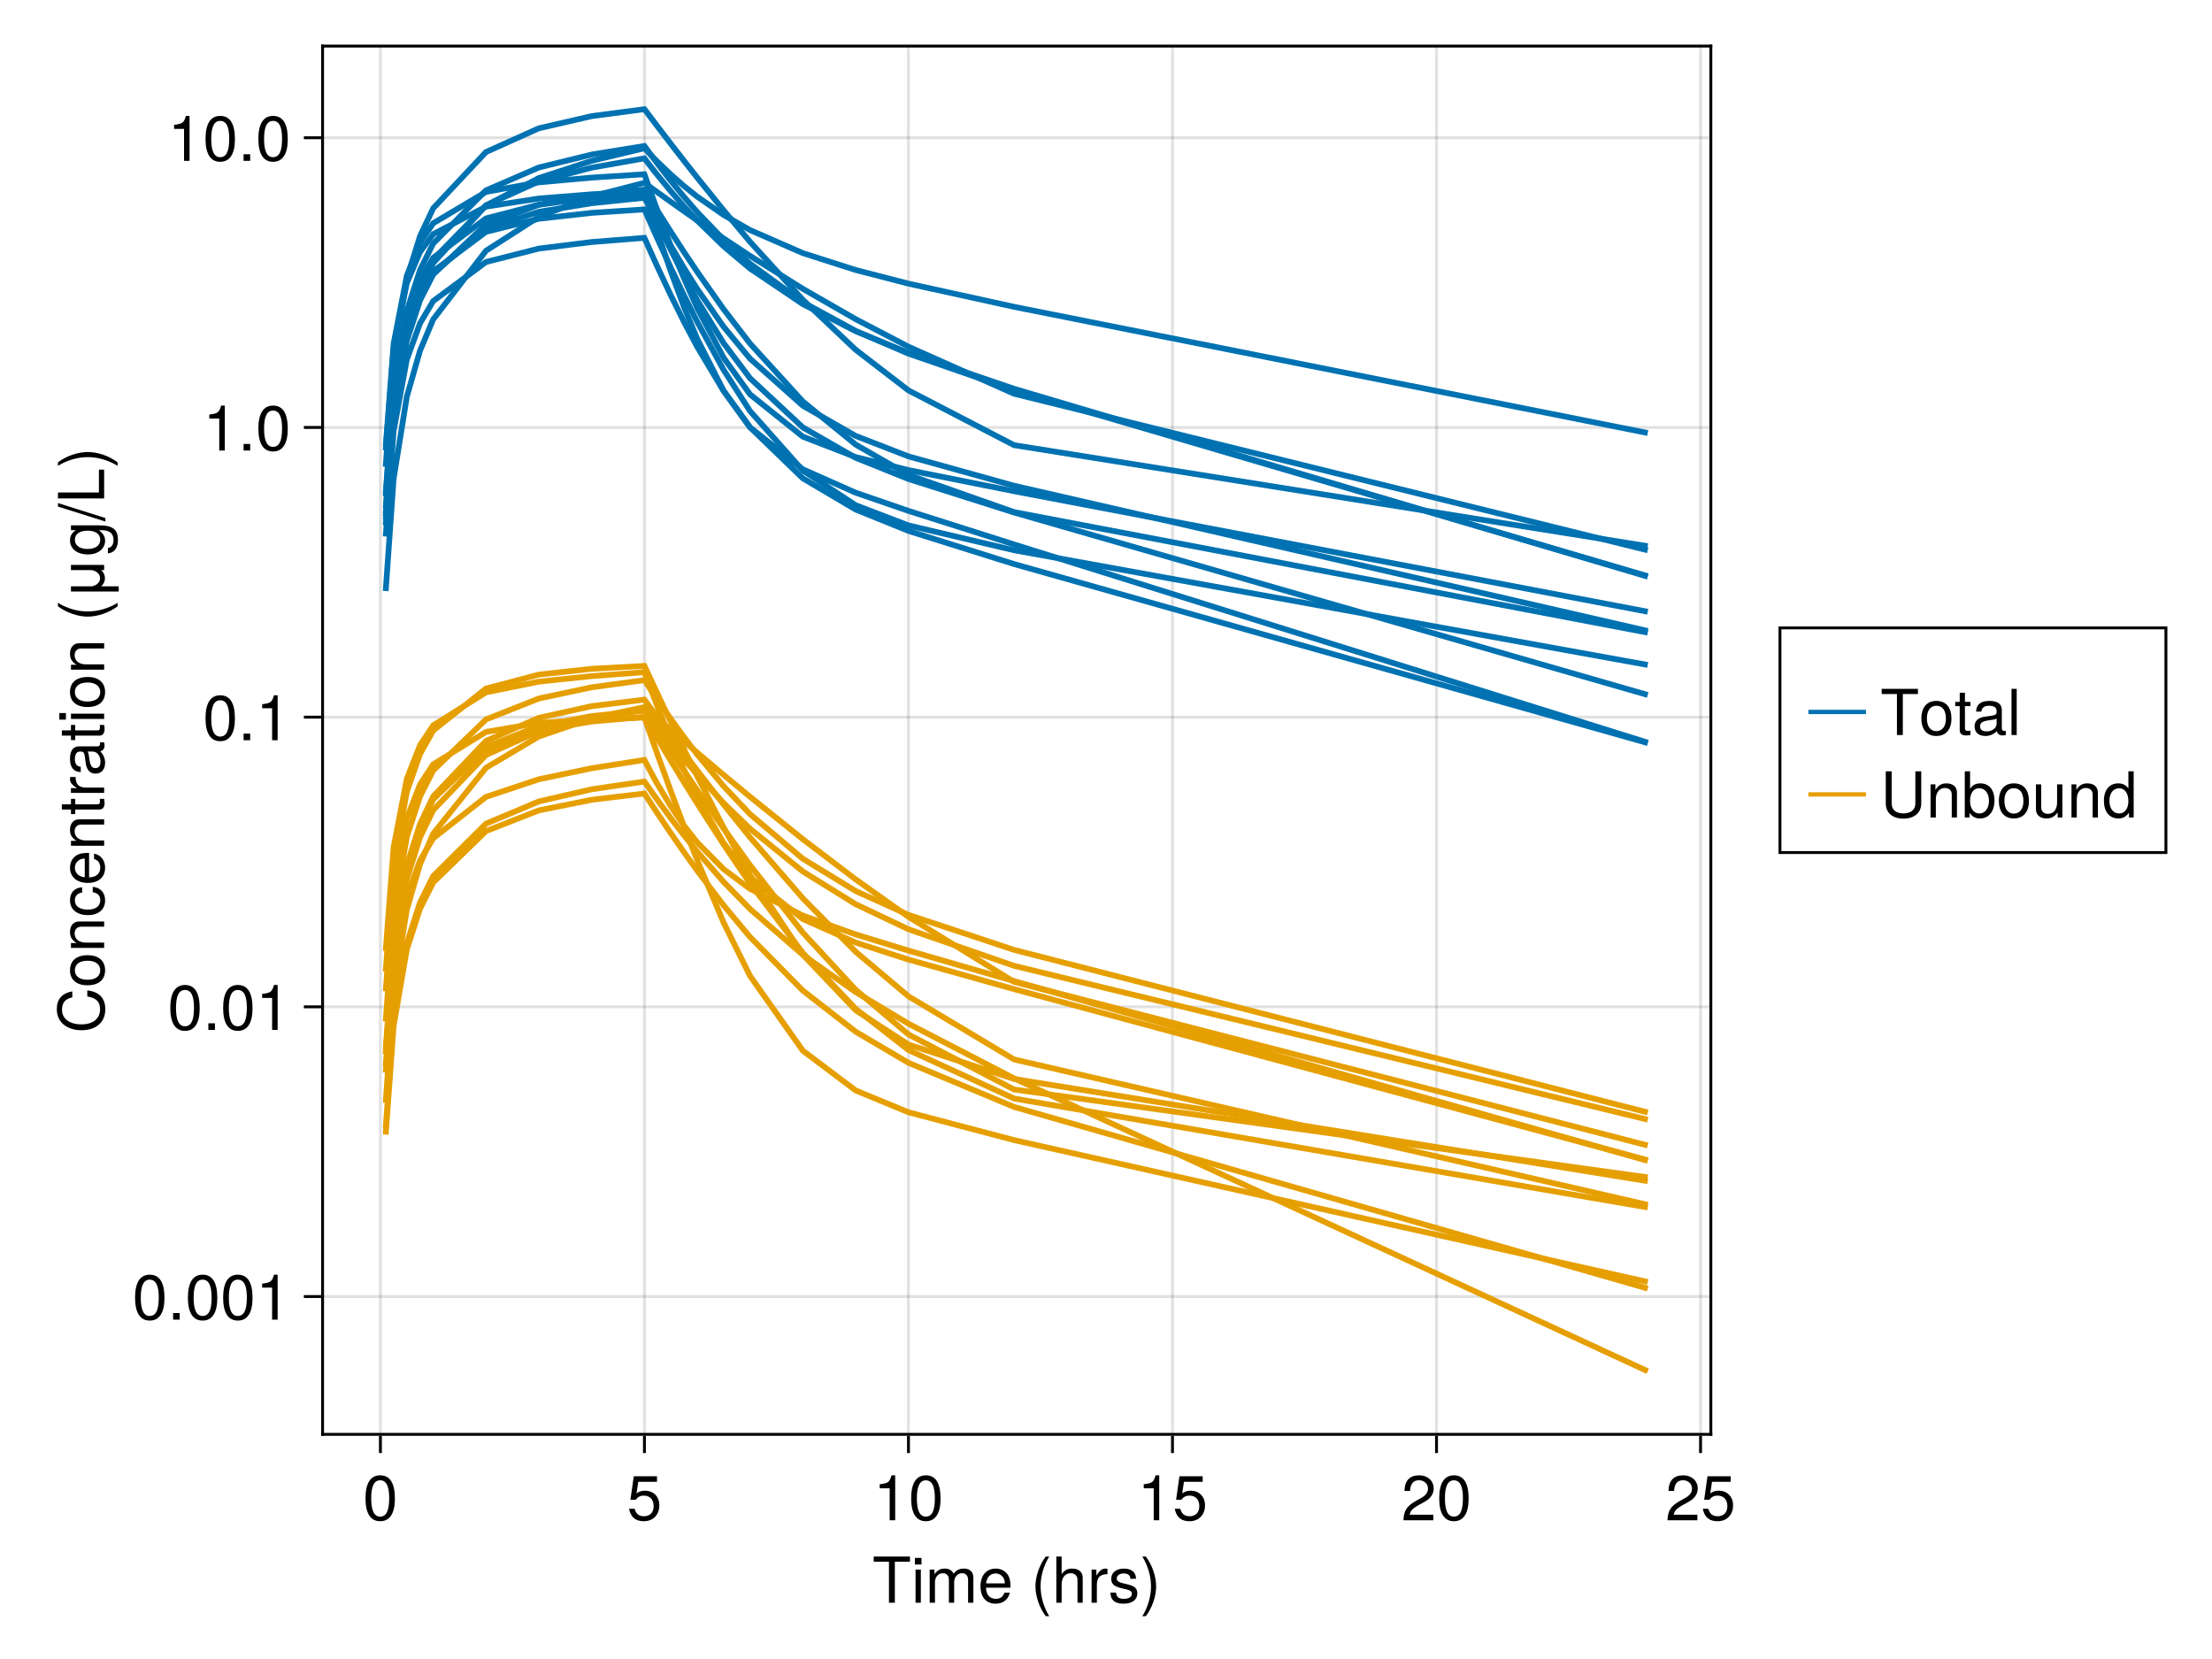 <?xml version="1.0" encoding="UTF-8"?>
<svg xmlns="http://www.w3.org/2000/svg" xmlns:xlink="http://www.w3.org/1999/xlink" width="576pt" height="432pt" viewBox="0 0 576 432" version="1.1">
<defs>
<g>
<symbol overflow="visible" id="glyph0-0-TSc/jVf8">
<path style="stroke:none;" d="M 0.328 -12.031 C 0.328 -12.031 0.328 0 0.328 0 C 0.328 0 7.75 0 7.75 0 C 7.75 0 7.75 -12.031 7.75 -12.031 C 7.75 -12.031 0.328 -12.031 0.328 -12.031 Z M 1.188 -0.859 C 1.188 -0.859 1.188 -11.172 1.188 -11.172 C 1.188 -11.172 6.891 -11.172 6.891 -11.172 C 6.891 -11.172 6.891 -0.859 6.891 -0.859 C 6.891 -0.859 1.188 -0.859 1.188 -0.859 Z M 1.188 -0.859 "/>
</symbol>
<symbol overflow="visible" id="glyph0-1-TSc/jVf8">
<path style="stroke:none;" d="M 9.781 -10.672 C 9.781 -10.672 5.844 -10.672 5.844 -10.672 C 5.844 -10.672 5.844 0 5.844 0 C 5.844 0 4.312 0 4.312 0 C 4.312 0 4.312 -10.672 4.312 -10.672 C 4.312 -10.672 0.344 -10.672 0.344 -10.672 C 0.344 -10.672 0.344 -12.031 0.344 -12.031 C 0.344 -12.031 9.781 -12.031 9.781 -12.031 C 9.781 -12.031 9.781 -10.672 9.781 -10.672 Z M 9.781 -10.672 "/>
</symbol>
<symbol overflow="visible" id="glyph0-2-TSc/jVf8">
<path style="stroke:none;" d="M 12.547 0 C 12.547 0 11.172 0 11.172 0 C 11.172 0 11.172 -5.953 11.172 -5.953 C 11.172 -7.047 10.594 -7.688 9.594 -7.688 C 8.469 -7.688 7.547 -6.688 7.547 -5.422 C 7.547 -5.422 7.547 0 7.547 0 C 7.547 0 6.172 0 6.172 0 C 6.172 0 6.172 -5.953 6.172 -5.953 C 6.172 -7.062 5.594 -7.688 4.578 -7.688 C 3.453 -7.688 2.547 -6.688 2.547 -5.422 C 2.547 -5.422 2.547 0 2.547 0 C 2.547 0 1.172 0 1.172 0 C 1.172 0 1.172 -8.641 1.172 -8.641 C 1.172 -8.641 2.422 -8.641 2.422 -8.641 C 2.422 -8.641 2.422 -7.422 2.422 -7.422 C 3.172 -8.469 3.922 -8.891 5.078 -8.891 C 6.203 -8.891 6.891 -8.5 7.406 -7.578 C 8.219 -8.547 8.906 -8.891 10.062 -8.891 C 11.688 -8.891 12.547 -8.031 12.547 -6.484 C 12.547 -6.484 12.547 0 12.547 0 Z M 12.547 0 "/>
</symbol>
<symbol overflow="visible" id="glyph0-3-TSc/jVf8">
<path style="stroke:none;" d="M 8.469 -3.922 C 8.469 -3.922 2.094 -3.922 2.094 -3.922 C 2.125 -1.953 3.203 -1.016 4.641 -1.016 C 5.734 -1.016 6.516 -1.484 6.891 -2.625 C 6.891 -2.625 8.281 -2.625 8.281 -2.625 C 7.938 -0.875 6.562 0.25 4.594 0.25 C 2.156 0.25 0.656 -1.438 0.656 -4.281 C 0.656 -7.109 2.219 -8.891 4.625 -8.891 C 6.234 -8.891 7.562 -8.031 8.125 -6.609 C 8.359 -5.969 8.469 -5.188 8.469 -3.922 Z M 7 -5.141 C 7 -6.5 5.953 -7.625 4.609 -7.625 C 3.219 -7.625 2.25 -6.578 2.125 -5.047 C 2.125 -5.047 6.984 -5.047 6.984 -5.047 C 7 -5.078 7 -5.141 7 -5.141 Z M 7 -5.141 "/>
</symbol>
<symbol overflow="visible" id="glyph0-4-TSc/jVf8">
<path style="stroke:none;" d=""/>
</symbol>
<symbol overflow="visible" id="glyph0-5-TSc/jVf8">
<path style="stroke:none;" d="M 8.016 0 C 8.016 0 6.656 0 6.656 0 C 6.656 0 6.656 -5.984 6.656 -5.984 C 6.656 -7.125 5.844 -7.688 4.875 -7.688 C 3.453 -7.688 2.531 -6.531 2.531 -4.766 C 2.531 -4.766 2.531 0 2.531 0 C 2.531 0 1.156 0 1.156 0 C 1.156 0 1.156 -12.031 1.156 -12.031 C 1.156 -12.031 2.531 -12.031 2.531 -12.031 C 2.531 -12.031 2.531 -7.453 2.531 -7.453 C 3.328 -8.516 4.078 -8.891 5.297 -8.891 C 6.984 -8.891 8.016 -7.984 8.016 -6.531 C 8.016 -6.531 8.016 0 8.016 0 Z M 8.016 0 "/>
</symbol>
<symbol overflow="visible" id="glyph0-6-TSc/jVf8">
<path style="stroke:none;" d="M 5.297 -7.438 C 3.172 -7.406 2.531 -6.438 2.531 -4.484 C 2.531 -4.484 2.531 0 2.531 0 C 2.531 0 1.156 0 1.156 0 C 1.156 0 1.156 -8.641 1.156 -8.641 C 1.156 -8.641 2.406 -8.641 2.406 -8.641 C 2.406 -8.641 2.406 -7.078 2.406 -7.078 C 3.203 -8.359 3.875 -8.891 4.766 -8.891 C 4.953 -8.891 5.062 -8.875 5.297 -8.844 C 5.297 -8.844 5.297 -7.438 5.297 -7.438 Z M 5.297 -7.438 "/>
</symbol>
<symbol overflow="visible" id="glyph0-7-TSc/jVf8">
<path style="stroke:none;" d="M 8.359 -5.625 C 8.359 -1.781 7.016 0.25 4.531 0.25 C 2.031 0.25 0.703 -1.781 0.703 -5.719 C 0.703 -9.656 2.016 -11.703 4.531 -11.703 C 7.078 -11.703 8.359 -9.688 8.359 -5.625 Z M 6.875 -5.766 C 6.875 -8.891 6.109 -10.406 4.531 -10.406 C 2.969 -10.406 2.188 -8.906 2.188 -5.703 C 2.188 -2.516 2.969 -0.953 4.5 -0.953 C 6.125 -0.953 6.875 -2.438 6.875 -5.766 Z M 6.875 -5.766 "/>
</symbol>
<symbol overflow="visible" id="glyph0-8-TSc/jVf8">
<path style="stroke:none;" d="M 8.469 -3.875 C 8.469 -1.406 6.812 0.25 4.453 0.25 C 2.375 0.25 1.062 -0.672 0.578 -3 C 0.578 -3 2.031 -3 2.031 -3 C 2.375 -1.688 3.156 -1.047 4.422 -1.047 C 6 -1.047 6.984 -2 6.984 -3.672 C 6.984 -5.406 5.984 -6.422 4.422 -6.422 C 3.516 -6.422 2.953 -6.141 2.281 -5.328 C 2.281 -5.328 0.938 -5.328 0.938 -5.328 C 0.938 -5.328 1.812 -11.453 1.812 -11.453 C 1.812 -11.453 7.859 -11.453 7.859 -11.453 C 7.859 -11.453 7.859 -10.016 7.859 -10.016 C 7.859 -10.016 2.984 -10.016 2.984 -10.016 C 2.984 -10.016 2.531 -7 2.531 -7 C 3.203 -7.484 3.859 -7.703 4.688 -7.703 C 6.938 -7.703 8.469 -6.188 8.469 -3.875 Z M 8.469 -3.875 "/>
</symbol>
<symbol overflow="visible" id="glyph0-9-TSc/jVf8">
<path style="stroke:none;" d="M 5.719 0 C 5.719 0 4.281 0 4.281 0 C 4.281 0 4.281 -8.328 4.281 -8.328 C 4.281 -8.328 1.688 -8.328 1.688 -8.328 C 1.688 -8.328 1.688 -9.375 1.688 -9.375 C 3.922 -9.656 4.25 -9.906 4.766 -11.703 C 4.766 -11.703 5.719 -11.703 5.719 -11.703 C 5.719 -11.703 5.719 0 5.719 0 Z M 5.719 0 "/>
</symbol>
<symbol overflow="visible" id="glyph0-1-TSc/jVf80">
<path style="stroke:none;" d="M 8.438 -8.266 C 8.438 -6.828 7.594 -5.609 5.953 -4.734 C 5.953 -4.734 4.312 -3.844 4.312 -3.844 C 2.875 -3 2.344 -2.391 2.188 -1.438 C 2.188 -1.438 8.344 -1.438 8.344 -1.438 C 8.344 -1.438 8.344 0 8.344 0 C 8.344 0 0.562 0 0.562 0 C 0.688 -2.578 1.406 -3.672 3.844 -5.062 C 3.844 -5.062 5.359 -5.922 5.359 -5.922 C 6.406 -6.516 6.953 -7.312 6.953 -8.234 C 6.953 -9.484 5.953 -10.422 4.641 -10.422 C 3.203 -10.422 2.391 -9.609 2.281 -7.641 C 2.281 -7.641 0.828 -7.641 0.828 -7.641 C 0.906 -10.484 2.297 -11.703 4.688 -11.703 C 6.891 -11.703 8.438 -10.25 8.438 -8.266 Z M 8.438 -8.266 "/>
</symbol>
<symbol overflow="visible" id="glyph1-0-TSc/jVf8">
<path style="stroke:none;" d="M 0.328 -12.031 C 0.328 -12.031 0.328 0 0.328 0 C 0.328 0 7.75 0 7.75 0 C 7.75 0 7.75 -12.031 7.75 -12.031 C 7.75 -12.031 0.328 -12.031 0.328 -12.031 Z M 1.188 -0.859 C 1.188 -0.859 1.188 -11.172 1.188 -11.172 C 1.188 -11.172 6.891 -11.172 6.891 -11.172 C 6.891 -11.172 6.891 -0.859 6.891 -0.859 C 6.891 -0.859 1.188 -0.859 1.188 -0.859 Z M 1.188 -0.859 "/>
</symbol>
<symbol overflow="visible" id="glyph1-1-TSc/jVf8">
<path style="stroke:none;" d="M 2.531 0 C 2.531 0 1.156 0 1.156 0 C 1.156 0 1.156 -8.641 1.156 -8.641 C 1.156 -8.641 2.531 -8.641 2.531 -8.641 C 2.531 -8.641 2.531 0 2.531 0 Z M 2.703 -9.953 C 2.703 -9.953 0.984 -9.953 0.984 -9.953 C 0.984 -9.953 0.984 -11.672 0.984 -11.672 C 0.984 -11.672 2.703 -11.672 2.703 -11.672 C 2.703 -11.672 2.703 -9.953 2.703 -9.953 Z M 2.703 -9.953 "/>
</symbol>
<symbol overflow="visible" id="glyph1-2-TSc/jVf8">
<path style="stroke:none;" d="M 4.797 3.5 C 4.797 3.5 3.891 3.5 3.891 3.5 C 2.25 1.344 1.203 -1.672 1.203 -4.281 C 1.203 -6.859 2.25 -9.859 3.891 -12.031 C 3.891 -12.031 4.797 -12.031 4.797 -12.031 C 3.344 -9.688 2.547 -6.891 2.547 -4.281 C 2.547 -1.641 3.344 1.141 4.797 3.5 Z M 4.797 3.5 "/>
</symbol>
<symbol overflow="visible" id="glyph1-3-TSc/jVf8">
<path style="stroke:none;" d="M 4.219 -4.25 C 4.219 -1.672 3.188 1.344 1.531 3.5 C 1.531 3.5 0.625 3.5 0.625 3.5 C 2.078 1.156 2.891 -1.641 2.891 -4.25 C 2.891 -6.891 2.078 -9.672 0.625 -12.031 C 0.625 -12.031 1.531 -12.031 1.531 -12.031 C 3.188 -9.859 4.219 -6.859 4.219 -4.25 Z M 4.219 -4.25 "/>
</symbol>
<symbol overflow="visible" id="glyph1-4-TSc/jVf8">
<path style="stroke:none;" d="M 5.719 0 C 5.719 0 4.281 0 4.281 0 C 4.281 0 4.281 -8.328 4.281 -8.328 C 4.281 -8.328 1.688 -8.328 1.688 -8.328 C 1.688 -8.328 1.688 -9.375 1.688 -9.375 C 3.922 -9.656 4.25 -9.906 4.766 -11.703 C 4.766 -11.703 5.719 -11.703 5.719 -11.703 C 5.719 -11.703 5.719 0 5.719 0 Z M 5.719 0 "/>
</symbol>
<symbol overflow="visible" id="glyph1-5-TSc/jVf8">
<path style="stroke:none;" d="M 8.469 -3.875 C 8.469 -1.406 6.812 0.25 4.453 0.25 C 2.375 0.25 1.062 -0.672 0.578 -3 C 0.578 -3 2.031 -3 2.031 -3 C 2.375 -1.688 3.156 -1.047 4.422 -1.047 C 6 -1.047 6.984 -2 6.984 -3.672 C 6.984 -5.406 5.984 -6.422 4.422 -6.422 C 3.516 -6.422 2.953 -6.141 2.281 -5.328 C 2.281 -5.328 0.938 -5.328 0.938 -5.328 C 0.938 -5.328 1.812 -11.453 1.812 -11.453 C 1.812 -11.453 7.859 -11.453 7.859 -11.453 C 7.859 -11.453 7.859 -10.016 7.859 -10.016 C 7.859 -10.016 2.984 -10.016 2.984 -10.016 C 2.984 -10.016 2.531 -7 2.531 -7 C 3.203 -7.484 3.859 -7.703 4.688 -7.703 C 6.938 -7.703 8.469 -6.188 8.469 -3.875 Z M 8.469 -3.875 "/>
</symbol>
<symbol overflow="visible" id="glyph1-6-TSc/jVf8">
<path style="stroke:none;" d="M 8.438 -8.266 C 8.438 -6.828 7.594 -5.609 5.953 -4.734 C 5.953 -4.734 4.312 -3.844 4.312 -3.844 C 2.875 -3 2.344 -2.391 2.188 -1.438 C 2.188 -1.438 8.344 -1.438 8.344 -1.438 C 8.344 -1.438 8.344 0 8.344 0 C 8.344 0 0.562 0 0.562 0 C 0.688 -2.578 1.406 -3.672 3.844 -5.062 C 3.844 -5.062 5.359 -5.922 5.359 -5.922 C 6.406 -6.516 6.953 -7.312 6.953 -8.234 C 6.953 -9.484 5.953 -10.422 4.641 -10.422 C 3.203 -10.422 2.391 -9.609 2.281 -7.641 C 2.281 -7.641 0.828 -7.641 0.828 -7.641 C 0.906 -10.484 2.297 -11.703 4.688 -11.703 C 6.891 -11.703 8.438 -10.25 8.438 -8.266 Z M 8.438 -8.266 "/>
</symbol>
<symbol overflow="visible" id="glyph2-0-TSc/jVf8">
<path style="stroke:none;" d="M 0.328 -12.031 C 0.328 -12.031 0.328 0 0.328 0 C 0.328 0 7.75 0 7.75 0 C 7.75 0 7.75 -12.031 7.75 -12.031 C 7.75 -12.031 0.328 -12.031 0.328 -12.031 Z M 1.188 -0.859 C 1.188 -0.859 1.188 -11.172 1.188 -11.172 C 1.188 -11.172 6.891 -11.172 6.891 -11.172 C 6.891 -11.172 6.891 -0.859 6.891 -0.859 C 6.891 -0.859 1.188 -0.859 1.188 -0.859 Z M 1.188 -0.859 "/>
</symbol>
<symbol overflow="visible" id="glyph2-1-TSc/jVf8">
<path style="stroke:none;" d="M 7.578 -2.422 C 7.578 -0.766 6.188 0.25 4.016 0.25 C 1.75 0.25 0.625 -0.641 0.562 -2.641 C 0.562 -2.641 2.016 -2.641 2.016 -2.641 C 2.188 -1.312 2.891 -1.016 4.125 -1.016 C 5.328 -1.016 6.141 -1.5 6.141 -2.312 C 6.141 -2.938 5.766 -3.219 4.797 -3.453 C 4.797 -3.453 3.516 -3.766 3.516 -3.766 C 1.469 -4.25 0.781 -4.906 0.781 -6.25 C 0.781 -7.859 2.078 -8.891 4.094 -8.891 C 6.094 -8.891 7.203 -7.938 7.234 -6.234 C 7.234 -6.234 5.781 -6.234 5.781 -6.234 C 5.734 -7.141 5.141 -7.625 4.047 -7.625 C 2.922 -7.625 2.219 -7.109 2.219 -6.312 C 2.219 -5.703 2.688 -5.344 3.812 -5.078 C 3.812 -5.078 5.125 -4.766 5.125 -4.766 C 6.844 -4.359 7.578 -3.719 7.578 -2.422 Z M 7.578 -2.422 "/>
</symbol>
<symbol overflow="visible" id="glyph2-2-TSc/jVf8">
<path style="stroke:none;" d="M 8.359 -5.625 C 8.359 -1.781 7.016 0.25 4.531 0.25 C 2.031 0.25 0.703 -1.781 0.703 -5.719 C 0.703 -9.656 2.016 -11.703 4.531 -11.703 C 7.078 -11.703 8.359 -9.688 8.359 -5.625 Z M 6.875 -5.766 C 6.875 -8.891 6.109 -10.406 4.531 -10.406 C 2.969 -10.406 2.188 -8.906 2.188 -5.703 C 2.188 -2.516 2.969 -0.953 4.5 -0.953 C 6.125 -0.953 6.875 -2.438 6.875 -5.766 Z M 6.875 -5.766 "/>
</symbol>
<symbol overflow="visible" id="glyph3-0-TSc/jVf8">
<path style="stroke:none;" d="M 0.328 -12.031 C 0.328 -12.031 0.328 0 0.328 0 C 0.328 0 7.75 0 7.75 0 C 7.75 0 7.75 -12.031 7.75 -12.031 C 7.75 -12.031 0.328 -12.031 0.328 -12.031 Z M 1.188 -0.859 C 1.188 -0.859 1.188 -11.172 1.188 -11.172 C 1.188 -11.172 6.891 -11.172 6.891 -11.172 C 6.891 -11.172 6.891 -0.859 6.891 -0.859 C 6.891 -0.859 1.188 -0.859 1.188 -0.859 Z M 1.188 -0.859 "/>
</symbol>
<symbol overflow="visible" id="glyph3-1-TSc/jVf8">
<path style="stroke:none;" d="M 8.469 -3.875 C 8.469 -1.406 6.812 0.25 4.453 0.25 C 2.375 0.25 1.062 -0.672 0.578 -3 C 0.578 -3 2.031 -3 2.031 -3 C 2.375 -1.688 3.156 -1.047 4.422 -1.047 C 6 -1.047 6.984 -2 6.984 -3.672 C 6.984 -5.406 5.984 -6.422 4.422 -6.422 C 3.516 -6.422 2.953 -6.141 2.281 -5.328 C 2.281 -5.328 0.938 -5.328 0.938 -5.328 C 0.938 -5.328 1.812 -11.453 1.812 -11.453 C 1.812 -11.453 7.859 -11.453 7.859 -11.453 C 7.859 -11.453 7.859 -10.016 7.859 -10.016 C 7.859 -10.016 2.984 -10.016 2.984 -10.016 C 2.984 -10.016 2.531 -7 2.531 -7 C 3.203 -7.484 3.859 -7.703 4.688 -7.703 C 6.938 -7.703 8.469 -6.188 8.469 -3.875 Z M 8.469 -3.875 "/>
</symbol>
<symbol overflow="visible" id="glyph4-0-TSc/jVf8">
<path style="stroke:none;" d="M -12.031 -0.328 C -12.031 -0.328 0 -0.328 0 -0.328 C 0 -0.328 0 -7.75 0 -7.75 C 0 -7.75 -12.031 -7.75 -12.031 -7.75 C -12.031 -7.75 -12.031 -0.328 -12.031 -0.328 Z M -0.859 -1.188 C -0.859 -1.188 -11.172 -1.188 -11.172 -1.188 C -11.172 -1.188 -11.172 -6.891 -11.172 -6.891 C -11.172 -6.891 -0.859 -6.891 -0.859 -6.891 C -0.859 -6.891 -0.859 -1.188 -0.859 -1.188 Z M -0.859 -1.188 "/>
</symbol>
<symbol overflow="visible" id="glyph4-1-TSc/jVf8">
<path style="stroke:none;" d="M -4.391 -11.172 C -1.25 -10.812 0.297 -9.156 0.297 -6.219 C 0.297 -2.688 -2.359 -0.797 -5.875 -0.797 C -9.391 -0.797 -12.328 -2.641 -12.328 -6.281 C -12.328 -8.922 -10.938 -10.438 -8.297 -10.922 C -8.297 -10.922 -8.297 -9.359 -8.297 -9.359 C -10.125 -8.969 -10.969 -7.984 -10.969 -6.109 C -10.969 -3.781 -8.969 -2.328 -5.891 -2.328 C -2.891 -2.328 -1.062 -3.844 -1.062 -6.234 C -1.062 -8.266 -2.109 -9.219 -4.391 -9.594 C -4.391 -9.594 -4.391 -11.172 -4.391 -11.172 Z M -4.391 -11.172 "/>
</symbol>
<symbol overflow="visible" id="glyph4-2-TSc/jVf8">
<path style="stroke:none;" d="M 0 -8.031 C 0 -8.031 0 -6.672 0 -6.672 C 0 -6.672 -5.984 -6.672 -5.984 -6.672 C -7.031 -6.672 -7.688 -5.969 -7.688 -4.891 C -7.688 -3.484 -6.531 -2.531 -4.766 -2.531 C -4.766 -2.531 0 -2.531 0 -2.531 C 0 -2.531 0 -1.156 0 -1.156 C 0 -1.156 -8.641 -1.156 -8.641 -1.156 C -8.641 -1.156 -8.641 -2.422 -8.641 -2.422 C -8.641 -2.422 -7.188 -2.422 -7.188 -2.422 C -8.406 -3.188 -8.891 -4.016 -8.891 -5.297 C -8.891 -6.969 -7.969 -8.031 -6.531 -8.031 C -6.531 -8.031 0 -8.031 0 -8.031 Z M 0 -8.031 "/>
</symbol>
<symbol overflow="visible" id="glyph4-3-TSc/jVf8">
<path style="stroke:none;" d="M -3.922 -8.469 C -3.922 -8.469 -3.922 -2.094 -3.922 -2.094 C -1.953 -2.125 -1.016 -3.203 -1.016 -4.641 C -1.016 -5.734 -1.484 -6.516 -2.625 -6.891 C -2.625 -6.891 -2.625 -8.281 -2.625 -8.281 C -0.875 -7.938 0.25 -6.562 0.25 -4.594 C 0.25 -2.156 -1.438 -0.656 -4.281 -0.656 C -7.109 -0.656 -8.891 -2.219 -8.891 -4.625 C -8.891 -6.234 -8.031 -7.562 -6.609 -8.125 C -5.969 -8.359 -5.188 -8.469 -3.922 -8.469 Z M -5.141 -7 C -6.5 -7 -7.625 -5.953 -7.625 -4.609 C -7.625 -3.219 -6.578 -2.25 -5.047 -2.125 C -5.047 -2.125 -5.047 -6.984 -5.047 -6.984 C -5.078 -7 -5.141 -7 -5.141 -7 Z M -5.141 -7 "/>
</symbol>
<symbol overflow="visible" id="glyph4-4-TSc/jVf8">
<path style="stroke:none;" d="M 0 -4.188 C 0.078 -3.734 0.109 -3.406 0.109 -3.062 C 0.109 -2 -0.375 -1.406 -1.25 -1.406 C -1.25 -1.406 -7.531 -1.406 -7.531 -1.406 C -7.531 -1.406 -7.531 -0.234 -7.531 -0.234 C -7.531 -0.234 -8.641 -0.234 -8.641 -0.234 C -8.641 -0.234 -8.641 -1.406 -8.641 -1.406 C -8.641 -1.406 -11.016 -1.406 -11.016 -1.406 C -11.016 -1.406 -11.016 -2.766 -11.016 -2.766 C -11.016 -2.766 -8.641 -2.766 -8.641 -2.766 C -8.641 -2.766 -8.641 -4.188 -8.641 -4.188 C -8.641 -4.188 -7.531 -4.188 -7.531 -4.188 C -7.531 -4.188 -7.531 -2.766 -7.531 -2.766 C -7.531 -2.766 -1.859 -2.766 -1.859 -2.766 C -1.25 -2.766 -1.094 -2.938 -1.094 -3.531 C -1.094 -3.797 -1.109 -4.016 -1.156 -4.188 C -1.156 -4.188 0 -4.188 0 -4.188 Z M 0 -4.188 "/>
</symbol>
<symbol overflow="visible" id="glyph4-5-TSc/jVf8">
<path style="stroke:none;" d="M -4.25 -8.422 C -1.422 -8.422 0.25 -6.938 0.25 -4.5 C 0.25 -2.047 -1.422 -0.594 -4.328 -0.594 C -7.234 -0.594 -8.891 -2.062 -8.891 -4.484 C -8.891 -6.984 -7.25 -8.422 -4.25 -8.422 Z M -4.281 -6.984 C -6.422 -6.984 -7.625 -6.062 -7.625 -4.5 C -7.625 -2.969 -6.406 -2.031 -4.328 -2.031 C -2.234 -2.031 -1.016 -2.969 -1.016 -4.5 C -1.016 -6.016 -2.25 -6.984 -4.281 -6.984 Z M -4.281 -6.984 "/>
</symbol>
<symbol overflow="visible" id="glyph5-0-TSc/jVf8">
<path style="stroke:none;" d="M -12.031 -0.328 C -12.031 -0.328 0 -0.328 0 -0.328 C 0 -0.328 0 -7.75 0 -7.75 C 0 -7.75 -12.031 -7.75 -12.031 -7.75 C -12.031 -7.75 -12.031 -0.328 -12.031 -0.328 Z M -0.859 -1.188 C -0.859 -1.188 -11.172 -1.188 -11.172 -1.188 C -11.172 -1.188 -11.172 -6.891 -11.172 -6.891 C -11.172 -6.891 -0.859 -6.891 -0.859 -6.891 C -0.859 -6.891 -0.859 -1.188 -0.859 -1.188 Z M -0.859 -1.188 "/>
</symbol>
<symbol overflow="visible" id="glyph5-1-TSc/jVf8">
<path style="stroke:none;" d="M -4.25 -8.422 C -1.422 -8.422 0.25 -6.938 0.25 -4.5 C 0.25 -2.047 -1.422 -0.594 -4.328 -0.594 C -7.234 -0.594 -8.891 -2.062 -8.891 -4.484 C -8.891 -6.984 -7.25 -8.422 -4.25 -8.422 Z M -4.281 -6.984 C -6.422 -6.984 -7.625 -6.062 -7.625 -4.5 C -7.625 -2.969 -6.406 -2.031 -4.328 -2.031 C -2.234 -2.031 -1.016 -2.969 -1.016 -4.5 C -1.016 -6.016 -2.25 -6.984 -4.281 -6.984 Z M -4.281 -6.984 "/>
</symbol>
<symbol overflow="visible" id="glyph6-0-TSc/jVf8">
<path style="stroke:none;" d="M -12.031 -0.328 C -12.031 -0.328 0 -0.328 0 -0.328 C 0 -0.328 0 -7.75 0 -7.75 C 0 -7.75 -12.031 -7.75 -12.031 -7.75 C -12.031 -7.75 -12.031 -0.328 -12.031 -0.328 Z M -0.859 -1.188 C -0.859 -1.188 -11.172 -1.188 -11.172 -1.188 C -11.172 -1.188 -11.172 -6.891 -11.172 -6.891 C -11.172 -6.891 -0.859 -6.891 -0.859 -6.891 C -0.859 -6.891 -0.859 -1.188 -0.859 -1.188 Z M -0.859 -1.188 "/>
</symbol>
<symbol overflow="visible" id="glyph6-1-TSc/jVf8">
<path style="stroke:none;" d="M -2.969 -7.875 C -0.984 -7.703 0.25 -6.406 0.25 -4.344 C 0.25 -2 -1.453 -0.516 -4.234 -0.516 C -7.109 -0.516 -8.891 -2.031 -8.891 -4.359 C -8.891 -6.281 -7.859 -7.609 -5.734 -7.766 C -5.734 -7.766 -5.734 -6.391 -5.734 -6.391 C -6.953 -6.219 -7.625 -5.5 -7.625 -4.344 C -7.625 -2.844 -6.406 -1.953 -4.234 -1.953 C -2.188 -1.953 -1.016 -2.859 -1.016 -4.375 C -1.016 -5.547 -1.578 -6.25 -2.969 -6.484 C -2.969 -6.484 -2.969 -7.875 -2.969 -7.875 Z M -2.969 -7.875 "/>
</symbol>
<symbol overflow="visible" id="glyph7-0-TSc/jVf8">
<path style="stroke:none;" d="M -12.031 -0.328 C -12.031 -0.328 0 -0.328 0 -0.328 C 0 -0.328 0 -7.75 0 -7.75 C 0 -7.75 -12.031 -7.75 -12.031 -7.75 C -12.031 -7.75 -12.031 -0.328 -12.031 -0.328 Z M -0.859 -1.188 C -0.859 -1.188 -11.172 -1.188 -11.172 -1.188 C -11.172 -1.188 -11.172 -6.891 -11.172 -6.891 C -11.172 -6.891 -0.859 -6.891 -0.859 -6.891 C -0.859 -6.891 -0.859 -1.188 -0.859 -1.188 Z M -0.859 -1.188 "/>
</symbol>
<symbol overflow="visible" id="glyph7-1-TSc/jVf8">
<path style="stroke:none;" d="M -7.438 -5.297 C -7.406 -3.172 -6.438 -2.531 -4.484 -2.531 C -4.484 -2.531 0 -2.531 0 -2.531 C 0 -2.531 0 -1.156 0 -1.156 C 0 -1.156 -8.641 -1.156 -8.641 -1.156 C -8.641 -1.156 -8.641 -2.406 -8.641 -2.406 C -8.641 -2.406 -7.078 -2.406 -7.078 -2.406 C -8.359 -3.203 -8.891 -3.875 -8.891 -4.766 C -8.891 -4.953 -8.875 -5.062 -8.844 -5.297 C -8.844 -5.297 -7.438 -5.297 -7.438 -5.297 Z M -7.438 -5.297 "/>
</symbol>
<symbol overflow="visible" id="glyph7-2-TSc/jVf8">
<path style="stroke:none;" d=""/>
</symbol>
<symbol overflow="visible" id="glyph7-3-TSc/jVf8">
<path style="stroke:none;" d="M 0 -9.172 C 0 -9.172 0 -7.828 0 -7.828 C 0 -7.828 -0.766 -7.828 -0.766 -7.828 C -0.172 -7.281 0.203 -6.562 0.203 -5.703 C 0.203 -4.844 -0.172 -4.141 -0.766 -3.594 C -0.766 -3.594 3.797 -3.594 3.797 -3.594 C 3.797 -3.594 3.797 -2.25 3.797 -2.25 C 3.797 -2.25 -8.641 -2.25 -8.641 -2.25 C -8.641 -2.25 -8.641 -3.594 -8.641 -3.594 C -8.641 -3.594 -3.156 -3.594 -3.156 -3.594 C -1.984 -3.875 -1.062 -4.594 -1.062 -5.703 C -1.062 -6.828 -1.984 -7.547 -3.156 -7.828 C -3.156 -7.828 -8.641 -7.828 -8.641 -7.828 C -8.641 -7.828 -8.641 -9.172 -8.641 -9.172 C -8.641 -9.172 0 -9.172 0 -9.172 Z M 0 -9.172 "/>
</symbol>
<symbol overflow="visible" id="glyph7-4-TSc/jVf8">
<path style="stroke:none;" d="M -1.422 -8.062 C 2.391 -8.062 3.594 -6.906 3.594 -4.203 C 3.594 -2.172 2.625 -0.906 0.984 -0.766 C 0.984 -0.766 0.984 -2.156 0.984 -2.156 C 2.047 -2.328 2.438 -3.172 2.438 -4.25 C 2.438 -5.859 1.562 -6.797 -0.719 -6.797 C -0.719 -6.797 -1.297 -6.797 -1.297 -6.797 C -0.219 -5.891 0.25 -5.125 0.25 -4.047 C 0.25 -2.016 -1.516 -0.484 -4.234 -0.484 C -7.047 -0.484 -8.891 -1.969 -8.891 -4.156 C -8.891 -5.266 -8.422 -6.109 -7.391 -6.797 C -7.391 -6.797 -8.641 -6.797 -8.641 -6.797 C -8.641 -6.797 -8.641 -8.062 -8.641 -8.062 C -8.641 -8.062 -1.422 -8.062 -1.422 -8.062 Z M -4.281 -6.672 C -6.375 -6.672 -7.625 -5.797 -7.625 -4.312 C -7.625 -2.844 -6.406 -1.906 -4.328 -1.906 C -2.234 -1.906 -1.016 -2.828 -1.016 -4.328 C -1.016 -5.781 -2.219 -6.672 -4.281 -6.672 Z M -4.281 -6.672 "/>
</symbol>
<symbol overflow="visible" id="glyph7-5-TSc/jVf8">
<path style="stroke:none;" d="M -12.031 -4.688 C -12.031 -4.688 0.328 -0.781 0.328 -0.781 C 0.328 -0.781 0.328 0.125 0.328 0.125 C 0.328 0.125 -12.031 -3.781 -12.031 -3.781 C -12.031 -3.781 -12.031 -4.688 -12.031 -4.688 Z M -12.031 -4.688 "/>
</symbol>
<symbol overflow="visible" id="glyph7-6-TSc/jVf8">
<path style="stroke:none;" d="M -4.25 -4.219 C -1.672 -4.219 1.344 -3.188 3.5 -1.531 C 3.5 -1.531 3.5 -0.625 3.5 -0.625 C 1.156 -2.078 -1.641 -2.891 -4.25 -2.891 C -6.891 -2.891 -9.672 -2.078 -12.031 -0.625 C -12.031 -0.625 -12.031 -1.531 -12.031 -1.531 C -9.859 -3.188 -6.859 -4.219 -4.25 -4.219 Z M -4.25 -4.219 "/>
</symbol>
<symbol overflow="visible" id="glyph8-0-TSc/jVf8">
<path style="stroke:none;" d="M -12.031 -0.328 C -12.031 -0.328 0 -0.328 0 -0.328 C 0 -0.328 0 -7.75 0 -7.75 C 0 -7.75 -12.031 -7.75 -12.031 -7.75 C -12.031 -7.75 -12.031 -0.328 -12.031 -0.328 Z M -0.859 -1.188 C -0.859 -1.188 -11.172 -1.188 -11.172 -1.188 C -11.172 -1.188 -11.172 -6.891 -11.172 -6.891 C -11.172 -6.891 -0.859 -6.891 -0.859 -6.891 C -0.859 -6.891 -0.859 -1.188 -0.859 -1.188 Z M -0.859 -1.188 "/>
</symbol>
<symbol overflow="visible" id="glyph8-1-TSc/jVf8">
<path style="stroke:none;" d="M -0.031 -8.828 C 0.078 -8.375 0.109 -8.172 0.109 -7.891 C 0.109 -7.203 -0.359 -6.609 -1.016 -6.469 C -0.219 -5.703 0.25 -4.641 0.25 -3.531 C 0.25 -1.781 -0.672 -0.688 -2.25 -0.688 C -3.297 -0.688 -4.078 -1.203 -4.484 -2.219 C -4.703 -2.734 -4.766 -3.031 -5.016 -4.984 C -5.141 -6.078 -5.391 -6.422 -5.969 -6.422 C -5.969 -6.422 -6.344 -6.422 -6.344 -6.422 C -7.156 -6.422 -7.625 -5.719 -7.625 -4.484 C -7.625 -3.203 -7.141 -2.578 -6.094 -2.453 C -6.094 -2.453 -6.094 -1.078 -6.094 -1.078 C -8.078 -1.156 -8.891 -2.438 -8.891 -4.531 C -8.891 -6.672 -8.062 -7.781 -6.531 -7.781 C -6.531 -7.781 -1.719 -7.781 -1.719 -7.781 C -1.281 -7.781 -1.047 -8.047 -1.047 -8.531 C -1.047 -8.609 -1.047 -8.672 -1.078 -8.828 C -1.078 -8.828 -0.031 -8.828 -0.031 -8.828 Z M -2.984 -6.422 C -2.984 -6.422 -4.281 -6.422 -4.281 -6.422 C -4.062 -5.953 -4 -5.656 -3.797 -4.203 C -3.578 -2.734 -3.188 -2.125 -2.281 -2.125 C -1.344 -2.125 -0.953 -2.75 -0.953 -3.828 C -0.953 -5.172 -1.75 -6.422 -2.984 -6.422 Z M -2.984 -6.422 "/>
</symbol>
<symbol overflow="visible" id="glyph8-2-TSc/jVf8">
<path style="stroke:none;" d="M 0 -2.531 C 0 -2.531 0 -1.156 0 -1.156 C 0 -1.156 -8.641 -1.156 -8.641 -1.156 C -8.641 -1.156 -8.641 -2.531 -8.641 -2.531 C -8.641 -2.531 0 -2.531 0 -2.531 Z M -9.953 -2.703 C -9.953 -2.703 -9.953 -0.984 -9.953 -0.984 C -9.953 -0.984 -11.672 -0.984 -11.672 -0.984 C -11.672 -0.984 -11.672 -2.703 -11.672 -2.703 C -11.672 -2.703 -9.953 -2.703 -9.953 -2.703 Z M -9.953 -2.703 "/>
</symbol>
<symbol overflow="visible" id="glyph8-3-TSc/jVf8">
<path style="stroke:none;" d="M 0 -8.031 C 0 -8.031 0 -6.672 0 -6.672 C 0 -6.672 -5.984 -6.672 -5.984 -6.672 C -7.031 -6.672 -7.688 -5.969 -7.688 -4.891 C -7.688 -3.484 -6.531 -2.531 -4.766 -2.531 C -4.766 -2.531 0 -2.531 0 -2.531 C 0 -2.531 0 -1.156 0 -1.156 C 0 -1.156 -8.641 -1.156 -8.641 -1.156 C -8.641 -1.156 -8.641 -2.422 -8.641 -2.422 C -8.641 -2.422 -7.188 -2.422 -7.188 -2.422 C -8.406 -3.188 -8.891 -4.016 -8.891 -5.297 C -8.891 -6.969 -7.969 -8.031 -6.531 -8.031 C -6.531 -8.031 0 -8.031 0 -8.031 Z M 0 -8.031 "/>
</symbol>
<symbol overflow="visible" id="glyph8-4-TSc/jVf8">
<path style="stroke:none;" d="M 3.5 -4.797 C 3.5 -4.797 3.5 -3.891 3.5 -3.891 C 1.344 -2.25 -1.672 -1.203 -4.281 -1.203 C -6.859 -1.203 -9.859 -2.25 -12.031 -3.891 C -12.031 -3.891 -12.031 -4.797 -12.031 -4.797 C -9.688 -3.344 -6.891 -2.547 -4.281 -2.547 C -1.641 -2.547 1.141 -3.344 3.5 -4.797 Z M 3.5 -4.797 "/>
</symbol>
<symbol overflow="visible" id="glyph8-5-TSc/jVf8">
<path style="stroke:none;" d="M 0 -8.797 C 0 -8.797 0 -1.312 0 -1.312 C 0 -1.312 -12.031 -1.312 -12.031 -1.312 C -12.031 -1.312 -12.031 -2.859 -12.031 -2.859 C -12.031 -2.859 -1.359 -2.859 -1.359 -2.859 C -1.359 -2.859 -1.359 -8.797 -1.359 -8.797 C -1.359 -8.797 0 -8.797 0 -8.797 Z M 0 -8.797 "/>
</symbol>
<symbol overflow="visible" id="glyph9-0-TSc/jVf8">
<path style="stroke:none;" d="M 0.328 -12.031 C 0.328 -12.031 0.328 0 0.328 0 C 0.328 0 7.75 0 7.75 0 C 7.75 0 7.75 -12.031 7.75 -12.031 C 7.75 -12.031 0.328 -12.031 0.328 -12.031 Z M 1.188 -0.859 C 1.188 -0.859 1.188 -11.172 1.188 -11.172 C 1.188 -11.172 6.891 -11.172 6.891 -11.172 C 6.891 -11.172 6.891 -0.859 6.891 -0.859 C 6.891 -0.859 1.188 -0.859 1.188 -0.859 Z M 1.188 -0.859 "/>
</symbol>
<symbol overflow="visible" id="glyph9-1-TSc/jVf8">
<path style="stroke:none;" d="M 8.359 -5.625 C 8.359 -1.781 7.016 0.25 4.531 0.25 C 2.031 0.25 0.703 -1.781 0.703 -5.719 C 0.703 -9.656 2.016 -11.703 4.531 -11.703 C 7.078 -11.703 8.359 -9.688 8.359 -5.625 Z M 6.875 -5.766 C 6.875 -8.891 6.109 -10.406 4.531 -10.406 C 2.969 -10.406 2.188 -8.906 2.188 -5.703 C 2.188 -2.516 2.969 -0.953 4.5 -0.953 C 6.125 -0.953 6.875 -2.438 6.875 -5.766 Z M 6.875 -5.766 "/>
</symbol>
<symbol overflow="visible" id="glyph9-2-TSc/jVf8">
<path style="stroke:none;" d="M 3.156 0 C 3.156 0 1.438 0 1.438 0 C 1.438 0 1.438 -1.719 1.438 -1.719 C 1.438 -1.719 3.156 -1.719 3.156 -1.719 C 3.156 -1.719 3.156 0 3.156 0 Z M 3.156 0 "/>
</symbol>
<symbol overflow="visible" id="glyph10-0-TSc/jVf8">
<path style="stroke:none;" d="M 0.328 -12.031 C 0.328 -12.031 0.328 0 0.328 0 C 0.328 0 7.75 0 7.75 0 C 7.75 0 7.75 -12.031 7.75 -12.031 C 7.75 -12.031 0.328 -12.031 0.328 -12.031 Z M 1.188 -0.859 C 1.188 -0.859 1.188 -11.172 1.188 -11.172 C 1.188 -11.172 6.891 -11.172 6.891 -11.172 C 6.891 -11.172 6.891 -0.859 6.891 -0.859 C 6.891 -0.859 1.188 -0.859 1.188 -0.859 Z M 1.188 -0.859 "/>
</symbol>
<symbol overflow="visible" id="glyph10-1-TSc/jVf8">
<path style="stroke:none;" d="M 5.719 0 C 5.719 0 4.281 0 4.281 0 C 4.281 0 4.281 -8.328 4.281 -8.328 C 4.281 -8.328 1.688 -8.328 1.688 -8.328 C 1.688 -8.328 1.688 -9.375 1.688 -9.375 C 3.922 -9.656 4.25 -9.906 4.766 -11.703 C 4.766 -11.703 5.719 -11.703 5.719 -11.703 C 5.719 -11.703 5.719 0 5.719 0 Z M 5.719 0 "/>
</symbol>
<symbol overflow="visible" id="glyph11-0-TSc/jVf8">
<path style="stroke:none;" d="M 0.328 -12.031 C 0.328 -12.031 0.328 0 0.328 0 C 0.328 0 7.75 0 7.75 0 C 7.75 0 7.75 -12.031 7.75 -12.031 C 7.75 -12.031 0.328 -12.031 0.328 -12.031 Z M 1.188 -0.859 C 1.188 -0.859 1.188 -11.172 1.188 -11.172 C 1.188 -11.172 6.891 -11.172 6.891 -11.172 C 6.891 -11.172 6.891 -0.859 6.891 -0.859 C 6.891 -0.859 1.188 -0.859 1.188 -0.859 Z M 1.188 -0.859 "/>
</symbol>
<symbol overflow="visible" id="glyph11-1-TSc/jVf8">
<path style="stroke:none;" d="M 8.359 -5.625 C 8.359 -1.781 7.016 0.25 4.531 0.25 C 2.031 0.25 0.703 -1.781 0.703 -5.719 C 0.703 -9.656 2.016 -11.703 4.531 -11.703 C 7.078 -11.703 8.359 -9.688 8.359 -5.625 Z M 6.875 -5.766 C 6.875 -8.891 6.109 -10.406 4.531 -10.406 C 2.969 -10.406 2.188 -8.906 2.188 -5.703 C 2.188 -2.516 2.969 -0.953 4.5 -0.953 C 6.125 -0.953 6.875 -2.438 6.875 -5.766 Z M 6.875 -5.766 "/>
</symbol>
<symbol overflow="visible" id="glyph12-0-TSc/jVf8">
<path style="stroke:none;" d="M 0.328 -12.031 C 0.328 -12.031 0.328 0 0.328 0 C 0.328 0 7.75 0 7.75 0 C 7.75 0 7.75 -12.031 7.75 -12.031 C 7.75 -12.031 0.328 -12.031 0.328 -12.031 Z M 1.188 -0.859 C 1.188 -0.859 1.188 -11.172 1.188 -11.172 C 1.188 -11.172 6.891 -11.172 6.891 -11.172 C 6.891 -11.172 6.891 -0.859 6.891 -0.859 C 6.891 -0.859 1.188 -0.859 1.188 -0.859 Z M 1.188 -0.859 "/>
</symbol>
<symbol overflow="visible" id="glyph12-1-TSc/jVf8">
<path style="stroke:none;" d="M 3.156 0 C 3.156 0 1.438 0 1.438 0 C 1.438 0 1.438 -1.719 1.438 -1.719 C 1.438 -1.719 3.156 -1.719 3.156 -1.719 C 3.156 -1.719 3.156 0 3.156 0 Z M 3.156 0 "/>
</symbol>
<symbol overflow="visible" id="glyph12-2-TSc/jVf8">
<path style="stroke:none;" d="M 8.359 -5.625 C 8.359 -1.781 7.016 0.25 4.531 0.25 C 2.031 0.25 0.703 -1.781 0.703 -5.719 C 0.703 -9.656 2.016 -11.703 4.531 -11.703 C 7.078 -11.703 8.359 -9.688 8.359 -5.625 Z M 6.875 -5.766 C 6.875 -8.891 6.109 -10.406 4.531 -10.406 C 2.969 -10.406 2.188 -8.906 2.188 -5.703 C 2.188 -2.516 2.969 -0.953 4.5 -0.953 C 6.125 -0.953 6.875 -2.438 6.875 -5.766 Z M 6.875 -5.766 "/>
</symbol>
<symbol overflow="visible" id="glyph12-3-TSc/jVf8">
<path style="stroke:none;" d="M 5.719 0 C 5.719 0 4.281 0 4.281 0 C 4.281 0 4.281 -8.328 4.281 -8.328 C 4.281 -8.328 1.688 -8.328 1.688 -8.328 C 1.688 -8.328 1.688 -9.375 1.688 -9.375 C 3.922 -9.656 4.25 -9.906 4.766 -11.703 C 4.766 -11.703 5.719 -11.703 5.719 -11.703 C 5.719 -11.703 5.719 0 5.719 0 Z M 5.719 0 "/>
</symbol>
<symbol overflow="visible" id="glyph13-0-TSc/jVf8">
<path style="stroke:none;" d="M 0.328 -12.031 C 0.328 -12.031 0.328 0 0.328 0 C 0.328 0 7.75 0 7.75 0 C 7.75 0 7.75 -12.031 7.75 -12.031 C 7.75 -12.031 0.328 -12.031 0.328 -12.031 Z M 1.188 -0.859 C 1.188 -0.859 1.188 -11.172 1.188 -11.172 C 1.188 -11.172 6.891 -11.172 6.891 -11.172 C 6.891 -11.172 6.891 -0.859 6.891 -0.859 C 6.891 -0.859 1.188 -0.859 1.188 -0.859 Z M 1.188 -0.859 "/>
</symbol>
<symbol overflow="visible" id="glyph13-1-TSc/jVf8">
<path style="stroke:none;" d="M 8.359 -5.625 C 8.359 -1.781 7.016 0.25 4.531 0.25 C 2.031 0.25 0.703 -1.781 0.703 -5.719 C 0.703 -9.656 2.016 -11.703 4.531 -11.703 C 7.078 -11.703 8.359 -9.688 8.359 -5.625 Z M 6.875 -5.766 C 6.875 -8.891 6.109 -10.406 4.531 -10.406 C 2.969 -10.406 2.188 -8.906 2.188 -5.703 C 2.188 -2.516 2.969 -0.953 4.5 -0.953 C 6.125 -0.953 6.875 -2.438 6.875 -5.766 Z M 6.875 -5.766 "/>
</symbol>
<symbol overflow="visible" id="glyph13-2-TSc/jVf8">
<path style="stroke:none;" d="M 3.156 0 C 3.156 0 1.438 0 1.438 0 C 1.438 0 1.438 -1.719 1.438 -1.719 C 1.438 -1.719 3.156 -1.719 3.156 -1.719 C 3.156 -1.719 3.156 0 3.156 0 Z M 3.156 0 "/>
</symbol>
<symbol overflow="visible" id="glyph13-3-TSc/jVf8">
<path style="stroke:none;" d="M 5.719 0 C 5.719 0 4.281 0 4.281 0 C 4.281 0 4.281 -8.328 4.281 -8.328 C 4.281 -8.328 1.688 -8.328 1.688 -8.328 C 1.688 -8.328 1.688 -9.375 1.688 -9.375 C 3.922 -9.656 4.25 -9.906 4.766 -11.703 C 4.766 -11.703 5.719 -11.703 5.719 -11.703 C 5.719 -11.703 5.719 0 5.719 0 Z M 5.719 0 "/>
</symbol>
<symbol overflow="visible" id="glyph14-0-TSc/jVf8">
<path style="stroke:none;" d="M 0.328 -12.031 C 0.328 -12.031 0.328 0 0.328 0 C 0.328 0 7.75 0 7.75 0 C 7.75 0 7.75 -12.031 7.75 -12.031 C 7.75 -12.031 0.328 -12.031 0.328 -12.031 Z M 1.188 -0.859 C 1.188 -0.859 1.188 -11.172 1.188 -11.172 C 1.188 -11.172 6.891 -11.172 6.891 -11.172 C 6.891 -11.172 6.891 -0.859 6.891 -0.859 C 6.891 -0.859 1.188 -0.859 1.188 -0.859 Z M 1.188 -0.859 "/>
</symbol>
<symbol overflow="visible" id="glyph14-1-TSc/jVf8">
<path style="stroke:none;" d="M 5.719 0 C 5.719 0 4.281 0 4.281 0 C 4.281 0 4.281 -8.328 4.281 -8.328 C 4.281 -8.328 1.688 -8.328 1.688 -8.328 C 1.688 -8.328 1.688 -9.375 1.688 -9.375 C 3.922 -9.656 4.25 -9.906 4.766 -11.703 C 4.766 -11.703 5.719 -11.703 5.719 -11.703 C 5.719 -11.703 5.719 0 5.719 0 Z M 5.719 0 "/>
</symbol>
<symbol overflow="visible" id="glyph14-2-TSc/jVf8">
<path style="stroke:none;" d="M 8.359 -5.625 C 8.359 -1.781 7.016 0.25 4.531 0.25 C 2.031 0.25 0.703 -1.781 0.703 -5.719 C 0.703 -9.656 2.016 -11.703 4.531 -11.703 C 7.078 -11.703 8.359 -9.688 8.359 -5.625 Z M 6.875 -5.766 C 6.875 -8.891 6.109 -10.406 4.531 -10.406 C 2.969 -10.406 2.188 -8.906 2.188 -5.703 C 2.188 -2.516 2.969 -0.953 4.5 -0.953 C 6.125 -0.953 6.875 -2.438 6.875 -5.766 Z M 6.875 -5.766 "/>
</symbol>
<symbol overflow="visible" id="glyph14-3-TSc/jVf8">
<path style="stroke:none;" d="M 3.156 0 C 3.156 0 1.438 0 1.438 0 C 1.438 0 1.438 -1.719 1.438 -1.719 C 1.438 -1.719 3.156 -1.719 3.156 -1.719 C 3.156 -1.719 3.156 0 3.156 0 Z M 3.156 0 "/>
</symbol>
<symbol overflow="visible" id="glyph15-0-TSc/jVf8">
<path style="stroke:none;" d="M 0.328 -12.031 C 0.328 -12.031 0.328 0 0.328 0 C 0.328 0 7.75 0 7.75 0 C 7.75 0 7.75 -12.031 7.75 -12.031 C 7.75 -12.031 0.328 -12.031 0.328 -12.031 Z M 1.188 -0.859 C 1.188 -0.859 1.188 -11.172 1.188 -11.172 C 1.188 -11.172 6.891 -11.172 6.891 -11.172 C 6.891 -11.172 6.891 -0.859 6.891 -0.859 C 6.891 -0.859 1.188 -0.859 1.188 -0.859 Z M 1.188 -0.859 "/>
</symbol>
<symbol overflow="visible" id="glyph15-1-TSc/jVf8">
<path style="stroke:none;" d="M 9.781 -10.672 C 9.781 -10.672 5.844 -10.672 5.844 -10.672 C 5.844 -10.672 5.844 0 5.844 0 C 5.844 0 4.312 0 4.312 0 C 4.312 0 4.312 -10.672 4.312 -10.672 C 4.312 -10.672 0.344 -10.672 0.344 -10.672 C 0.344 -10.672 0.344 -12.031 0.344 -12.031 C 0.344 -12.031 9.781 -12.031 9.781 -12.031 C 9.781 -12.031 9.781 -10.672 9.781 -10.672 Z M 9.781 -10.672 "/>
</symbol>
<symbol overflow="visible" id="glyph16-0-TSc/jVf8">
<path style="stroke:none;" d="M 0.328 -12.031 C 0.328 -12.031 0.328 0 0.328 0 C 0.328 0 7.75 0 7.75 0 C 7.75 0 7.75 -12.031 7.75 -12.031 C 7.75 -12.031 0.328 -12.031 0.328 -12.031 Z M 1.188 -0.859 C 1.188 -0.859 1.188 -11.172 1.188 -11.172 C 1.188 -11.172 6.891 -11.172 6.891 -11.172 C 6.891 -11.172 6.891 -0.859 6.891 -0.859 C 6.891 -0.859 1.188 -0.859 1.188 -0.859 Z M 1.188 -0.859 "/>
</symbol>
<symbol overflow="visible" id="glyph16-1-TSc/jVf8">
<path style="stroke:none;" d="M 8.422 -4.25 C 8.422 -1.422 6.938 0.25 4.5 0.25 C 2.047 0.25 0.594 -1.422 0.594 -4.328 C 0.594 -7.234 2.062 -8.891 4.484 -8.891 C 6.984 -8.891 8.422 -7.25 8.422 -4.25 Z M 6.984 -4.281 C 6.984 -6.422 6.062 -7.625 4.5 -7.625 C 2.969 -7.625 2.031 -6.406 2.031 -4.328 C 2.031 -2.234 2.969 -1.016 4.5 -1.016 C 6.016 -1.016 6.984 -2.25 6.984 -4.281 Z M 6.984 -4.281 "/>
</symbol>
<symbol overflow="visible" id="glyph17-0-TSc/jVf8">
<path style="stroke:none;" d="M 0.328 -12.031 C 0.328 -12.031 0.328 0 0.328 0 C 0.328 0 7.75 0 7.75 0 C 7.75 0 7.75 -12.031 7.75 -12.031 C 7.75 -12.031 0.328 -12.031 0.328 -12.031 Z M 1.188 -0.859 C 1.188 -0.859 1.188 -11.172 1.188 -11.172 C 1.188 -11.172 6.891 -11.172 6.891 -11.172 C 6.891 -11.172 6.891 -0.859 6.891 -0.859 C 6.891 -0.859 1.188 -0.859 1.188 -0.859 Z M 1.188 -0.859 "/>
</symbol>
<symbol overflow="visible" id="glyph17-1-TSc/jVf8">
<path style="stroke:none;" d="M 4.188 0 C 3.734 0.078 3.406 0.109 3.062 0.109 C 2 0.109 1.406 -0.375 1.406 -1.25 C 1.406 -1.25 1.406 -7.531 1.406 -7.531 C 1.406 -7.531 0.234 -7.531 0.234 -7.531 C 0.234 -7.531 0.234 -8.641 0.234 -8.641 C 0.234 -8.641 1.406 -8.641 1.406 -8.641 C 1.406 -8.641 1.406 -11.016 1.406 -11.016 C 1.406 -11.016 2.766 -11.016 2.766 -11.016 C 2.766 -11.016 2.766 -8.641 2.766 -8.641 C 2.766 -8.641 4.188 -8.641 4.188 -8.641 C 4.188 -8.641 4.188 -7.531 4.188 -7.531 C 4.188 -7.531 2.766 -7.531 2.766 -7.531 C 2.766 -7.531 2.766 -1.859 2.766 -1.859 C 2.766 -1.25 2.938 -1.094 3.531 -1.094 C 3.797 -1.094 4.016 -1.109 4.188 -1.156 C 4.188 -1.156 4.188 0 4.188 0 Z M 4.188 0 "/>
</symbol>
<symbol overflow="visible" id="glyph17-2-TSc/jVf8">
<path style="stroke:none;" d="M 8.828 -0.031 C 8.375 0.078 8.172 0.109 7.891 0.109 C 7.203 0.109 6.609 -0.359 6.469 -1.016 C 5.703 -0.219 4.641 0.25 3.531 0.25 C 1.781 0.25 0.688 -0.672 0.688 -2.25 C 0.688 -3.297 1.203 -4.078 2.219 -4.484 C 2.734 -4.703 3.031 -4.766 4.984 -5.016 C 6.078 -5.141 6.422 -5.391 6.422 -5.969 C 6.422 -5.969 6.422 -6.344 6.422 -6.344 C 6.422 -7.156 5.719 -7.625 4.484 -7.625 C 3.203 -7.625 2.578 -7.141 2.453 -6.094 C 2.453 -6.094 1.078 -6.094 1.078 -6.094 C 1.156 -8.078 2.438 -8.891 4.531 -8.891 C 6.672 -8.891 7.781 -8.062 7.781 -6.531 C 7.781 -6.531 7.781 -1.719 7.781 -1.719 C 7.781 -1.281 8.047 -1.047 8.531 -1.047 C 8.609 -1.047 8.672 -1.047 8.828 -1.078 C 8.828 -1.078 8.828 -0.031 8.828 -0.031 Z M 6.422 -2.984 C 6.422 -2.984 6.422 -4.281 6.422 -4.281 C 5.953 -4.062 5.656 -4 4.203 -3.797 C 2.734 -3.578 2.125 -3.188 2.125 -2.281 C 2.125 -1.344 2.75 -0.953 3.828 -0.953 C 5.172 -0.953 6.422 -1.75 6.422 -2.984 Z M 6.422 -2.984 "/>
</symbol>
<symbol overflow="visible" id="glyph17-3-TSc/jVf8">
<path style="stroke:none;" d="M 2.484 0 C 2.484 0 1.125 0 1.125 0 C 1.125 0 1.125 -12.031 1.125 -12.031 C 1.125 -12.031 2.484 -12.031 2.484 -12.031 C 2.484 -12.031 2.484 0 2.484 0 Z M 2.484 0 "/>
</symbol>
<symbol overflow="visible" id="glyph18-0-TSc/jVf8">
<path style="stroke:none;" d="M 0.328 -12.031 C 0.328 -12.031 0.328 0 0.328 0 C 0.328 0 7.75 0 7.75 0 C 7.75 0 7.75 -12.031 7.75 -12.031 C 7.75 -12.031 0.328 -12.031 0.328 -12.031 Z M 1.188 -0.859 C 1.188 -0.859 1.188 -11.172 1.188 -11.172 C 1.188 -11.172 6.891 -11.172 6.891 -11.172 C 6.891 -11.172 6.891 -0.859 6.891 -0.859 C 6.891 -0.859 1.188 -0.859 1.188 -0.859 Z M 1.188 -0.859 "/>
</symbol>
<symbol overflow="visible" id="glyph18-1-TSc/jVf8">
<path style="stroke:none;" d="M 10.641 -3.656 C 10.641 -1.25 8.828 0.297 6 0.297 C 3.156 0.297 1.406 -1.219 1.406 -3.656 C 1.406 -3.656 1.406 -12.031 1.406 -12.031 C 1.406 -12.031 2.938 -12.031 2.938 -12.031 C 2.938 -12.031 2.938 -3.656 2.938 -3.656 C 2.938 -1.906 4.203 -1.062 6 -1.062 C 7.938 -1.062 9.109 -2.047 9.109 -3.656 C 9.109 -3.656 9.109 -12.031 9.109 -12.031 C 9.109 -12.031 10.641 -12.031 10.641 -12.031 C 10.641 -12.031 10.641 -3.656 10.641 -3.656 Z M 10.641 -3.656 "/>
</symbol>
<symbol overflow="visible" id="glyph18-2-TSc/jVf8">
<path style="stroke:none;" d="M 8.422 -4.25 C 8.422 -1.422 6.938 0.25 4.5 0.25 C 2.047 0.25 0.594 -1.422 0.594 -4.328 C 0.594 -7.234 2.062 -8.891 4.484 -8.891 C 6.984 -8.891 8.422 -7.25 8.422 -4.25 Z M 6.984 -4.281 C 6.984 -6.422 6.062 -7.625 4.5 -7.625 C 2.969 -7.625 2.031 -6.406 2.031 -4.328 C 2.031 -2.234 2.969 -1.016 4.5 -1.016 C 6.016 -1.016 6.984 -2.25 6.984 -4.281 Z M 6.984 -4.281 "/>
</symbol>
<symbol overflow="visible" id="glyph18-3-TSc/jVf8">
<path style="stroke:none;" d="M 8.031 0 C 8.031 0 6.672 0 6.672 0 C 6.672 0 6.672 -5.984 6.672 -5.984 C 6.672 -7.031 5.969 -7.688 4.891 -7.688 C 3.484 -7.688 2.531 -6.531 2.531 -4.766 C 2.531 -4.766 2.531 0 2.531 0 C 2.531 0 1.156 0 1.156 0 C 1.156 0 1.156 -8.641 1.156 -8.641 C 1.156 -8.641 2.422 -8.641 2.422 -8.641 C 2.422 -8.641 2.422 -7.188 2.422 -7.188 C 3.188 -8.406 4.016 -8.891 5.297 -8.891 C 6.969 -8.891 8.031 -7.969 8.031 -6.531 C 8.031 -6.531 8.031 0 8.031 0 Z M 8.031 0 "/>
</symbol>
<symbol overflow="visible" id="glyph19-0-TSc/jVf8">
<path style="stroke:none;" d="M 0.328 -12.031 C 0.328 -12.031 0.328 0 0.328 0 C 0.328 0 7.75 0 7.75 0 C 7.75 0 7.75 -12.031 7.75 -12.031 C 7.75 -12.031 0.328 -12.031 0.328 -12.031 Z M 1.188 -0.859 C 1.188 -0.859 1.188 -11.172 1.188 -11.172 C 1.188 -11.172 6.891 -11.172 6.891 -11.172 C 6.891 -11.172 6.891 -0.859 6.891 -0.859 C 6.891 -0.859 1.188 -0.859 1.188 -0.859 Z M 1.188 -0.859 "/>
</symbol>
<symbol overflow="visible" id="glyph19-1-TSc/jVf8">
<path style="stroke:none;" d="M 8.031 0 C 8.031 0 6.672 0 6.672 0 C 6.672 0 6.672 -5.984 6.672 -5.984 C 6.672 -7.031 5.969 -7.688 4.891 -7.688 C 3.484 -7.688 2.531 -6.531 2.531 -4.766 C 2.531 -4.766 2.531 0 2.531 0 C 2.531 0 1.156 0 1.156 0 C 1.156 0 1.156 -8.641 1.156 -8.641 C 1.156 -8.641 2.422 -8.641 2.422 -8.641 C 2.422 -8.641 2.422 -7.188 2.422 -7.188 C 3.188 -8.406 4.016 -8.891 5.297 -8.891 C 6.969 -8.891 8.031 -7.969 8.031 -6.531 C 8.031 -6.531 8.031 0 8.031 0 Z M 8.031 0 "/>
</symbol>
<symbol overflow="visible" id="glyph19-2-TSc/jVf8">
<path style="stroke:none;" d="M 8.625 -4.422 C 8.625 -1.609 7.141 0.25 4.875 0.25 C 3.656 0.25 2.781 -0.234 2.125 -1.234 C 2.125 -1.234 2.125 0 2.125 0 C 2.125 0 0.891 0 0.891 0 C 0.891 0 0.891 -12.031 0.891 -12.031 C 0.891 -12.031 2.266 -12.031 2.266 -12.031 C 2.266 -12.031 2.266 -7.469 2.266 -7.469 C 2.906 -8.453 3.75 -8.891 4.938 -8.891 C 7.203 -8.891 8.625 -7.234 8.625 -4.422 Z M 7.188 -4.344 C 7.188 -6.266 6.203 -7.609 4.672 -7.609 C 3.219 -7.672 2.266 -6.359 2.266 -4.328 C 2.266 -2.359 3.219 -1.047 4.672 -1.047 C 6.172 -1.047 7.188 -2.375 7.188 -4.344 Z M 7.188 -4.344 "/>
</symbol>
<symbol overflow="visible" id="glyph19-3-TSc/jVf8">
<path style="stroke:none;" d="M 7.953 0 C 7.953 0 6.719 0 6.719 0 C 6.719 0 6.719 -1.344 6.719 -1.344 C 5.906 -0.203 5.094 0.25 3.828 0.25 C 2.141 0.25 1.078 -0.672 1.078 -2.109 C 1.078 -2.109 1.078 -8.641 1.078 -8.641 C 1.078 -8.641 2.438 -8.641 2.438 -8.641 C 2.438 -8.641 2.438 -2.656 2.438 -2.656 C 2.438 -1.609 3.141 -0.953 4.219 -0.953 C 5.656 -0.953 6.578 -2.109 6.578 -3.875 C 6.578 -3.875 6.578 -8.641 6.578 -8.641 C 6.578 -8.641 7.953 -8.641 7.953 -8.641 C 7.953 -8.641 7.953 0 7.953 0 Z M 7.953 0 "/>
</symbol>
<symbol overflow="visible" id="glyph19-4-TSc/jVf8">
<path style="stroke:none;" d="M 8.172 0 C 8.172 0 6.953 0 6.953 0 C 6.953 0 6.953 -1.266 6.953 -1.266 C 6.203 -0.203 5.375 0.25 4.188 0.25 C 1.859 0.25 0.422 -1.484 0.422 -4.406 C 0.422 -7.156 1.891 -8.891 4.141 -8.891 C 5.297 -8.891 6.219 -8.438 6.797 -7.562 C 6.797 -7.562 6.797 -12.031 6.797 -12.031 C 6.797 -12.031 8.172 -12.031 8.172 -12.031 C 8.172 -12.031 8.172 0 8.172 0 Z M 6.797 -4.297 C 6.797 -6.281 5.859 -7.609 4.375 -7.609 C 2.875 -7.609 1.859 -6.344 1.859 -4.328 C 1.859 -2.312 2.875 -1.047 4.391 -1.047 C 5.844 -1.047 6.797 -2.297 6.797 -4.297 Z M 6.797 -4.297 "/>
</symbol>
</g>
</defs>
<g id="surface1-TSc/jVf8">
<rect x="0" y="0" width="576" height="432" style="fill:rgb(100%,100%,100%);fill-opacity:1;stroke:none;"/>
<path style=" stroke:none;fill-rule:nonzero;fill:rgb(100%,100%,100%);fill-opacity:1;" d="M 84 373.5 L 445.5 373.5 L 445.5 12 L 84 12 Z M 84 373.5 "/>
<path style="fill:none;stroke-width:1;stroke-linecap:butt;stroke-linejoin:miter;stroke:rgb(0%,0%,0%);stroke-opacity:0.12;stroke-miterlimit:2;" d="M 132.078 498 L 132.078 16 " transform="matrix(0.75,0,0,0.75,0,0)"/>
<path style="fill:none;stroke-width:1;stroke-linecap:butt;stroke-linejoin:miter;stroke:rgb(0%,0%,0%);stroke-opacity:0.12;stroke-miterlimit:2;" d="M 223.745 498 L 223.745 16 " transform="matrix(0.75,0,0,0.75,0,0)"/>
<path style="fill:none;stroke-width:1;stroke-linecap:butt;stroke-linejoin:miter;stroke:rgb(0%,0%,0%);stroke-opacity:0.12;stroke-miterlimit:2;" d="M 315.417 498 L 315.417 16 " transform="matrix(0.75,0,0,0.75,0,0)"/>
<path style="fill:none;stroke-width:1;stroke-linecap:butt;stroke-linejoin:miter;stroke:rgb(0%,0%,0%);stroke-opacity:0.12;stroke-miterlimit:2;" d="M 407.083 498 L 407.083 16 " transform="matrix(0.75,0,0,0.75,0,0)"/>
<path style="fill:none;stroke-width:1;stroke-linecap:butt;stroke-linejoin:miter;stroke:rgb(0%,0%,0%);stroke-opacity:0.12;stroke-miterlimit:2;" d="M 498.755 498 L 498.755 16 " transform="matrix(0.75,0,0,0.75,0,0)"/>
<path style="fill:none;stroke-width:1;stroke-linecap:butt;stroke-linejoin:miter;stroke:rgb(0%,0%,0%);stroke-opacity:0.12;stroke-miterlimit:2;" d="M 590.427 498 L 590.427 16 " transform="matrix(0.75,0,0,0.75,0,0)"/>
<path style="fill:none;stroke-width:1;stroke-linecap:butt;stroke-linejoin:miter;stroke:rgb(0%,0%,0%);stroke-opacity:0.12;stroke-miterlimit:2;" d="M 112 450.151 L 594 450.151 " transform="matrix(0.75,0,0,0.75,0,0)"/>
<path style="fill:none;stroke-width:1;stroke-linecap:butt;stroke-linejoin:miter;stroke:rgb(0%,0%,0%);stroke-opacity:0.12;stroke-miterlimit:2;" d="M 112 349.568 L 594 349.568 " transform="matrix(0.75,0,0,0.75,0,0)"/>
<path style="fill:none;stroke-width:1;stroke-linecap:butt;stroke-linejoin:miter;stroke:rgb(0%,0%,0%);stroke-opacity:0.12;stroke-miterlimit:2;" d="M 112 248.99 L 594 248.99 " transform="matrix(0.75,0,0,0.75,0,0)"/>
<path style="fill:none;stroke-width:1;stroke-linecap:butt;stroke-linejoin:miter;stroke:rgb(0%,0%,0%);stroke-opacity:0.12;stroke-miterlimit:2;" d="M 112 148.406 L 594 148.406 " transform="matrix(0.75,0,0,0.75,0,0)"/>
<path style="fill:none;stroke-width:1;stroke-linecap:butt;stroke-linejoin:miter;stroke:rgb(0%,0%,0%);stroke-opacity:0.12;stroke-miterlimit:2;" d="M 112 47.828 L 594 47.828 " transform="matrix(0.75,0,0,0.75,0,0)"/>
<g style="fill:rgb(0%,0%,0%);fill-opacity:1;">
  <use xlink:href="#glyph0-1-TSc/jVf8" x="227.171" y="417.348"/>
</g>
<g style="fill:rgb(0%,0%,0%);fill-opacity:1;">
  <use xlink:href="#glyph1-1-TSc/jVf8" x="237.253" y="417.348"/>
</g>
<g style="fill:rgb(0%,0%,0%);fill-opacity:1;">
  <use xlink:href="#glyph0-2-TSc/jVf8" x="240.916" y="417.348"/>
</g>
<g style="fill:rgb(0%,0%,0%);fill-opacity:1;">
  <use xlink:href="#glyph0-3-TSc/jVf8" x="254.66" y="417.348"/>
</g>
<g style="fill:rgb(0%,0%,0%);fill-opacity:1;">
  <use xlink:href="#glyph0-4-TSc/jVf8" x="263.834" y="417.348"/>
</g>
<g style="fill:rgb(0%,0%,0%);fill-opacity:1;">
  <use xlink:href="#glyph1-2-TSc/jVf8" x="268.421" y="417.348"/>
</g>
<g style="fill:rgb(0%,0%,0%);fill-opacity:1;">
  <use xlink:href="#glyph0-5-TSc/jVf8" x="273.916" y="417.348"/>
</g>
<g style="fill:rgb(0%,0%,0%);fill-opacity:1;">
  <use xlink:href="#glyph0-6-TSc/jVf8" x="283.09" y="417.348"/>
</g>
<g style="fill:rgb(0%,0%,0%);fill-opacity:1;">
  <use xlink:href="#glyph2-1-TSc/jVf8" x="288.584" y="417.348"/>
</g>
<g style="fill:rgb(0%,0%,0%);fill-opacity:1;">
  <use xlink:href="#glyph1-3-TSc/jVf8" x="296.834" y="417.348"/>
</g>
<g style="fill:rgb(0%,0%,0%);fill-opacity:1;">
  <use xlink:href="#glyph0-7-TSc/jVf8" x="94.47" y="395.875"/>
</g>
<g style="fill:rgb(0%,0%,0%);fill-opacity:1;">
  <use xlink:href="#glyph0-8-TSc/jVf8" x="163.222" y="395.875"/>
</g>
<g style="fill:rgb(0%,0%,0%);fill-opacity:1;">
  <use xlink:href="#glyph0-9-TSc/jVf8" x="227.388" y="395.875"/>
</g>
<g style="fill:rgb(0%,0%,0%);fill-opacity:1;">
  <use xlink:href="#glyph0-7-TSc/jVf8" x="236.562" y="395.875"/>
</g>
<g style="fill:rgb(0%,0%,0%);fill-opacity:1;">
  <use xlink:href="#glyph1-4-TSc/jVf8" x="296.14" y="395.875"/>
</g>
<g style="fill:rgb(0%,0%,0%);fill-opacity:1;">
  <use xlink:href="#glyph1-5-TSc/jVf8" x="305.314" y="395.875"/>
</g>
<g style="fill:rgb(0%,0%,0%);fill-opacity:1;">
  <use xlink:href="#glyph1-6-TSc/jVf8" x="364.892" y="395.875"/>
</g>
<g style="fill:rgb(0%,0%,0%);fill-opacity:1;">
  <use xlink:href="#glyph2-2-TSc/jVf8" x="374.066" y="395.875"/>
</g>
<g style="fill:rgb(0%,0%,0%);fill-opacity:1;">
  <use xlink:href="#glyph0-1-TSc/jVf80" x="433.645" y="395.875"/>
</g>
<g style="fill:rgb(0%,0%,0%);fill-opacity:1;">
  <use xlink:href="#glyph3-1-TSc/jVf8" x="442.819" y="395.875"/>
</g>
<g style="fill:rgb(0%,0%,0%);fill-opacity:1;">
  <use xlink:href="#glyph4-1-TSc/jVf8" x="27.12" y="269.071"/>
</g>
<g style="fill:rgb(0%,0%,0%);fill-opacity:1;">
  <use xlink:href="#glyph5-1-TSc/jVf8" x="27.12" y="257.158"/>
</g>
<g style="fill:rgb(0%,0%,0%);fill-opacity:1;">
  <use xlink:href="#glyph4-2-TSc/jVf8" x="27.12" y="247.984"/>
</g>
<g style="fill:rgb(0%,0%,0%);fill-opacity:1;">
  <use xlink:href="#glyph6-1-TSc/jVf8" x="27.12" y="238.81"/>
</g>
<g style="fill:rgb(0%,0%,0%);fill-opacity:1;">
  <use xlink:href="#glyph4-3-TSc/jVf8" x="27.12" y="230.56"/>
</g>
<g style="fill:rgb(0%,0%,0%);fill-opacity:1;">
  <use xlink:href="#glyph4-2-TSc/jVf8" x="27.12" y="221.386"/>
</g>
<g style="fill:rgb(0%,0%,0%);fill-opacity:1;">
  <use xlink:href="#glyph4-4-TSc/jVf8" x="27.12" y="212.212"/>
</g>
<g style="fill:rgb(0%,0%,0%);fill-opacity:1;">
  <use xlink:href="#glyph7-1-TSc/jVf8" x="27.12" y="207.625"/>
</g>
<g style="fill:rgb(0%,0%,0%);fill-opacity:1;">
  <use xlink:href="#glyph8-1-TSc/jVf8" x="27.12" y="202.13"/>
</g>
<g style="fill:rgb(0%,0%,0%);fill-opacity:1;">
  <use xlink:href="#glyph4-4-TSc/jVf8" x="27.12" y="192.956"/>
</g>
<g style="fill:rgb(0%,0%,0%);fill-opacity:1;">
  <use xlink:href="#glyph8-2-TSc/jVf8" x="27.12" y="188.369"/>
</g>
<g style="fill:rgb(0%,0%,0%);fill-opacity:1;">
  <use xlink:href="#glyph4-5-TSc/jVf8" x="27.12" y="184.706"/>
</g>
<g style="fill:rgb(0%,0%,0%);fill-opacity:1;">
  <use xlink:href="#glyph8-3-TSc/jVf8" x="27.12" y="175.532"/>
</g>
<g style="fill:rgb(0%,0%,0%);fill-opacity:1;">
  <use xlink:href="#glyph7-2-TSc/jVf8" x="27.12" y="166.358"/>
</g>
<g style="fill:rgb(0%,0%,0%);fill-opacity:1;">
  <use xlink:href="#glyph8-4-TSc/jVf8" x="27.12" y="161.771"/>
</g>
<g style="fill:rgb(0%,0%,0%);fill-opacity:1;">
  <use xlink:href="#glyph7-3-TSc/jVf8" x="27.12" y="156.277"/>
</g>
<g style="fill:rgb(0%,0%,0%);fill-opacity:1;">
  <use xlink:href="#glyph7-4-TSc/jVf8" x="27.12" y="144.859"/>
</g>
<g style="fill:rgb(0%,0%,0%);fill-opacity:1;">
  <use xlink:href="#glyph7-5-TSc/jVf8" x="27.12" y="135.685"/>
</g>
<g style="fill:rgb(0%,0%,0%);fill-opacity:1;">
  <use xlink:href="#glyph8-5-TSc/jVf8" x="27.12" y="131.098"/>
</g>
<g style="fill:rgb(0%,0%,0%);fill-opacity:1;">
  <use xlink:href="#glyph7-6-TSc/jVf8" x="27.12" y="121.924"/>
</g>
<g style="fill:rgb(0%,0%,0%);fill-opacity:1;">
  <use xlink:href="#glyph9-1-TSc/jVf8" x="34.467" y="343.626"/>
</g>
<g style="fill:rgb(0%,0%,0%);fill-opacity:1;">
  <use xlink:href="#glyph9-2-TSc/jVf8" x="43.641" y="343.626"/>
</g>
<g style="fill:rgb(0%,0%,0%);fill-opacity:1;">
  <use xlink:href="#glyph9-1-TSc/jVf8" x="48.228" y="343.626"/>
</g>
<g style="fill:rgb(0%,0%,0%);fill-opacity:1;">
  <use xlink:href="#glyph9-1-TSc/jVf8" x="57.402" y="343.626"/>
</g>
<g style="fill:rgb(0%,0%,0%);fill-opacity:1;">
  <use xlink:href="#glyph10-1-TSc/jVf8" x="66.576" y="343.626"/>
</g>
<g style="fill:rgb(0%,0%,0%);fill-opacity:1;">
  <use xlink:href="#glyph11-1-TSc/jVf8" x="43.641" y="268.19"/>
</g>
<g style="fill:rgb(0%,0%,0%);fill-opacity:1;">
  <use xlink:href="#glyph12-1-TSc/jVf8" x="52.815" y="268.19"/>
</g>
<g style="fill:rgb(0%,0%,0%);fill-opacity:1;">
  <use xlink:href="#glyph12-2-TSc/jVf8" x="57.402" y="268.19"/>
</g>
<g style="fill:rgb(0%,0%,0%);fill-opacity:1;">
  <use xlink:href="#glyph12-3-TSc/jVf8" x="66.576" y="268.19"/>
</g>
<g style="fill:rgb(0%,0%,0%);fill-opacity:1;">
  <use xlink:href="#glyph13-1-TSc/jVf8" x="52.815" y="192.755"/>
</g>
<g style="fill:rgb(0%,0%,0%);fill-opacity:1;">
  <use xlink:href="#glyph13-2-TSc/jVf8" x="61.989" y="192.755"/>
</g>
<g style="fill:rgb(0%,0%,0%);fill-opacity:1;">
  <use xlink:href="#glyph13-3-TSc/jVf8" x="66.576" y="192.755"/>
</g>
<g style="fill:rgb(0%,0%,0%);fill-opacity:1;">
  <use xlink:href="#glyph13-3-TSc/jVf8" x="52.815" y="117.319"/>
</g>
<g style="fill:rgb(0%,0%,0%);fill-opacity:1;">
  <use xlink:href="#glyph13-2-TSc/jVf8" x="61.989" y="117.319"/>
</g>
<g style="fill:rgb(0%,0%,0%);fill-opacity:1;">
  <use xlink:href="#glyph13-1-TSc/jVf8" x="66.576" y="117.319"/>
</g>
<g style="fill:rgb(0%,0%,0%);fill-opacity:1;">
  <use xlink:href="#glyph14-1-TSc/jVf8" x="43.641" y="41.884"/>
</g>
<g style="fill:rgb(0%,0%,0%);fill-opacity:1;">
  <use xlink:href="#glyph14-2-TSc/jVf8" x="52.815" y="41.884"/>
</g>
<g style="fill:rgb(0%,0%,0%);fill-opacity:1;">
  <use xlink:href="#glyph14-3-TSc/jVf8" x="61.989" y="41.884"/>
</g>
<g style="fill:rgb(0%,0%,0%);fill-opacity:1;">
  <use xlink:href="#glyph14-2-TSc/jVf8" x="66.576" y="41.884"/>
</g>
<path style="fill:none;stroke-width:2;stroke-linecap:butt;stroke-linejoin:miter;stroke:rgb(0%,44.706%,69.804%);stroke-opacity:1;stroke-miterlimit:2;" d="M 133.911 171.354 L 136.661 134.719 L 141.245 109.849 L 145.828 97.25 L 150.411 89.505 L 168.745 75.828 L 187.078 71.062 L 205.411 68.693 L 223.729 67.156 L 224.297 68.385 L 225.214 70.422 L 226.865 74.042 L 228.328 77.214 L 232.911 86.792 L 237.495 95.823 L 242.078 104.255 L 251.245 119.151 L 260.411 131.323 L 278.75 148.401 L 297.083 158.943 L 315.417 166.312 L 352.083 177.938 L 572.089 241.297 " transform="matrix(0.75,0,0,0.75,0,0)"/>
<path style="fill:none;stroke-width:2;stroke-linecap:butt;stroke-linejoin:miter;stroke:rgb(0%,44.706%,69.804%);stroke-opacity:1;stroke-miterlimit:2;" d="M 133.911 205.198 L 136.661 166.25 L 141.245 137.734 L 145.828 121.75 L 150.411 110.88 L 168.745 87.052 L 187.078 75.292 L 205.411 68.198 L 223.729 63.484 L 224.297 63.88 L 225.214 64.547 L 226.865 65.745 L 228.328 66.807 L 232.911 70.094 L 237.495 73.339 L 242.078 76.536 L 251.245 82.786 L 260.411 88.839 L 278.75 100.286 L 297.083 110.812 L 315.417 120.38 L 352.083 136.708 L 572.089 191.068 " transform="matrix(0.75,0,0,0.75,0,0)"/>
<path style="fill:none;stroke-width:2;stroke-linecap:butt;stroke-linejoin:miter;stroke:rgb(0%,44.706%,69.804%);stroke-opacity:1;stroke-miterlimit:2;" d="M 133.911 179.24 L 136.661 142.115 L 141.245 116.49 L 145.828 103.203 L 150.411 94.849 L 168.745 79.354 L 187.078 73.531 L 205.411 70.562 L 223.729 68.661 L 224.297 69.698 L 225.214 71.422 L 226.865 74.49 L 228.328 77.177 L 232.911 85.323 L 237.495 93.062 L 242.078 100.349 L 251.245 113.458 L 260.411 124.526 L 278.75 140.87 L 297.083 151.349 L 315.417 158.458 L 352.083 168.646 L 572.089 219.078 " transform="matrix(0.75,0,0,0.75,0,0)"/>
<path style="fill:none;stroke-width:2;stroke-linecap:butt;stroke-linejoin:miter;stroke:rgb(0%,44.706%,69.804%);stroke-opacity:1;stroke-miterlimit:2;" d="M 133.911 182.401 L 136.661 144.75 L 141.245 118.307 L 145.828 104.292 L 150.411 95.286 L 168.745 77.901 L 187.078 71.109 L 205.411 67.766 L 223.729 65.833 L 224.297 66.729 L 225.214 68.219 L 226.865 70.88 L 228.328 73.234 L 232.911 80.469 L 237.495 87.526 L 242.078 94.375 L 251.245 107.37 L 260.411 119.286 L 278.75 139.401 L 297.083 154.354 L 315.417 164.891 L 352.083 177.802 L 572.089 219.651 " transform="matrix(0.75,0,0,0.75,0,0)"/>
<path style="fill:none;stroke-width:2;stroke-linecap:butt;stroke-linejoin:miter;stroke:rgb(0%,44.706%,69.804%);stroke-opacity:1;stroke-miterlimit:2;" d="M 133.911 178.245 L 136.661 140.438 L 141.245 113.719 L 145.828 99.401 L 150.411 90.078 L 168.745 71.286 L 187.078 63 L 205.411 58.214 L 223.729 54.974 L 224.297 55.698 L 225.214 56.891 L 226.865 59.005 L 228.328 60.854 L 232.911 66.427 L 237.495 71.677 L 242.078 76.609 L 251.245 85.516 L 260.411 93.229 L 278.75 105.594 L 297.083 114.969 L 315.417 122.505 L 352.083 134.984 L 572.089 200.219 " transform="matrix(0.75,0,0,0.75,0,0)"/>
<path style="fill:none;stroke-width:2;stroke-linecap:butt;stroke-linejoin:miter;stroke:rgb(0%,44.706%,69.804%);stroke-opacity:1;stroke-miterlimit:2;" d="M 133.911 172.37 L 136.661 134.615 L 141.245 107.984 L 145.828 93.76 L 150.411 84.526 L 168.745 66.094 L 187.078 58.151 L 205.411 53.667 L 223.729 50.682 L 224.297 51.443 L 225.214 52.698 L 226.865 54.932 L 228.328 56.885 L 232.911 62.786 L 237.495 68.375 L 242.078 73.646 L 251.245 83.224 L 260.411 91.552 L 278.75 104.906 L 297.083 114.906 L 315.417 122.786 L 352.083 135.469 L 572.089 200.057 " transform="matrix(0.75,0,0,0.75,0,0)"/>
<path style="fill:none;stroke-width:2;stroke-linecap:butt;stroke-linejoin:miter;stroke:rgb(0%,44.706%,69.804%);stroke-opacity:1;stroke-miterlimit:2;" d="M 133.911 156.375 L 136.661 121.109 L 141.245 98.297 L 145.828 87.495 L 150.411 81.292 L 168.745 71.74 L 187.078 68.927 L 205.411 67.464 L 223.729 66.401 L 224.297 68.167 L 225.214 71.089 L 226.865 76.266 L 228.328 80.776 L 232.911 94.234 L 237.495 106.583 L 242.078 117.667 L 251.245 135.672 L 260.411 148.38 L 278.75 162.943 L 297.083 171.062 L 315.417 177.38 L 352.083 189.026 L 572.089 257.849 " transform="matrix(0.75,0,0,0.75,0,0)"/>
<path style="fill:none;stroke-width:2;stroke-linecap:butt;stroke-linejoin:miter;stroke:rgb(0%,44.706%,69.804%);stroke-opacity:1;stroke-miterlimit:2;" d="M 133.911 162.099 L 136.661 123.948 L 141.245 96.729 L 145.828 81.99 L 150.411 72.318 L 168.745 52.776 L 187.078 44.547 L 205.411 40.323 L 223.729 37.911 L 224.297 38.635 L 225.214 39.849 L 226.865 42.026 L 228.328 43.958 L 232.911 49.943 L 237.495 55.849 L 242.078 61.677 L 251.245 73.042 L 260.411 83.953 L 278.75 104.094 L 297.083 121.427 L 315.417 135.547 L 352.083 154.557 L 572.089 189.635 " transform="matrix(0.75,0,0,0.75,0,0)"/>
<path style="fill:none;stroke-width:2;stroke-linecap:butt;stroke-linejoin:miter;stroke:rgb(0%,44.706%,69.804%);stroke-opacity:1;stroke-miterlimit:2;" d="M 133.911 180.354 L 136.661 142.411 L 141.245 115.453 L 145.828 100.88 L 150.411 91.286 L 168.745 71.333 L 187.078 61.828 L 205.411 55.844 L 223.729 51.474 L 224.297 52.062 L 225.214 53.036 L 226.865 54.745 L 228.328 56.224 L 232.911 60.599 L 237.495 64.615 L 242.078 68.276 L 251.245 74.635 L 260.411 79.885 L 278.75 87.88 L 297.083 93.745 L 315.417 98.479 L 352.083 106.531 L 572.089 150.349 " transform="matrix(0.75,0,0,0.75,0,0)"/>
<path style="fill:none;stroke-width:2;stroke-linecap:butt;stroke-linejoin:miter;stroke:rgb(0%,44.706%,69.804%);stroke-opacity:1;stroke-miterlimit:2;" d="M 133.911 176.438 L 136.661 139.708 L 141.245 114.708 L 145.828 102.005 L 150.411 94.193 L 168.745 80.49 L 187.078 75.953 L 205.411 73.911 L 223.729 72.703 L 224.297 73.953 L 225.214 76.031 L 226.865 79.74 L 228.328 83.005 L 232.911 92.984 L 237.495 102.578 L 242.078 111.734 L 251.245 128.453 L 260.411 142.719 L 278.75 163.38 L 297.083 175.401 L 315.417 182.427 L 352.083 191.042 L 572.089 230.875 " transform="matrix(0.75,0,0,0.75,0,0)"/>
<path style="fill:none;stroke-width:2;stroke-linecap:butt;stroke-linejoin:miter;stroke:rgb(0%,44.706%,69.804%);stroke-opacity:1;stroke-miterlimit:2;" d="M 133.911 155.13 L 136.661 119.328 L 141.245 95.729 L 145.828 84.26 L 150.411 77.505 L 168.745 66.62 L 187.078 63.307 L 205.411 61.667 L 223.729 60.5 L 224.297 62.068 L 225.214 64.667 L 226.865 69.276 L 228.328 73.307 L 232.911 85.417 L 237.495 96.682 L 242.078 106.969 L 251.245 124.219 L 260.411 136.927 L 278.75 151.609 L 297.083 158.698 L 315.417 163.219 L 352.083 170.547 L 572.089 212.396 " transform="matrix(0.75,0,0,0.75,0,0)"/>
<path style="fill:none;stroke-width:2;stroke-linecap:butt;stroke-linejoin:miter;stroke:rgb(0%,44.706%,69.804%);stroke-opacity:1;stroke-miterlimit:2;" d="M 133.911 186.266 L 136.661 149.646 L 141.245 124.807 L 145.828 112.24 L 150.411 104.526 L 168.745 90.964 L 187.078 86.307 L 205.411 84.036 L 223.729 82.578 L 224.297 83.828 L 225.214 85.891 L 226.865 89.568 L 228.328 92.792 L 232.911 102.547 L 237.495 111.776 L 242.078 120.422 L 251.245 135.76 L 260.411 148.359 L 278.75 166.078 L 297.083 176.906 L 315.417 184.333 L 352.083 195.839 L 572.089 257.984 " transform="matrix(0.75,0,0,0.75,0,0)"/>
<path style="fill:none;stroke-width:2;stroke-linecap:butt;stroke-linejoin:miter;stroke:rgb(90.196%,62.353%,0%);stroke-opacity:1;stroke-miterlimit:2;" d="M 133.911 354.656 L 136.661 317.01 L 141.245 290.568 L 145.828 276.531 L 150.411 267.484 L 168.745 249.786 L 187.078 242.521 L 205.411 238.63 L 223.729 236.151 L 224.297 236.99 L 225.214 238.375 L 226.865 240.849 L 228.328 243.021 L 232.911 249.625 L 237.495 255.938 L 242.078 261.948 L 251.245 272.984 L 260.411 282.672 L 278.75 298.167 L 297.083 309.365 L 315.417 317.646 L 352.083 329.797 L 572.089 386.25 " transform="matrix(0.75,0,0,0.75,0,0)"/>
<path style="fill:none;stroke-width:2;stroke-linecap:butt;stroke-linejoin:miter;stroke:rgb(90.196%,62.353%,0%);stroke-opacity:1;stroke-miterlimit:2;" d="M 133.911 391.76 L 136.661 354.052 L 141.245 327.495 L 145.828 313.339 L 150.411 304.167 L 168.745 285.974 L 187.078 278.26 L 205.411 274.036 L 223.729 271.349 L 224.297 272.141 L 225.214 273.453 L 226.865 275.797 L 228.328 277.849 L 232.911 284.083 L 237.495 290.036 L 242.078 295.708 L 251.245 306.203 L 260.411 315.609 L 278.75 331.521 L 297.083 344.448 L 315.417 355.427 L 352.083 374.411 L 572.089 476.089 " transform="matrix(0.75,0,0,0.75,0,0)"/>
<path style="fill:none;stroke-width:2;stroke-linecap:butt;stroke-linejoin:miter;stroke:rgb(90.196%,62.353%,0%);stroke-opacity:1;stroke-miterlimit:2;" d="M 133.911 330.135 L 136.661 294.214 L 141.245 270.417 L 145.828 258.76 L 150.411 251.833 L 168.745 240.38 L 187.078 236.667 L 205.411 234.745 L 223.729 233.385 L 224.297 234.87 L 225.214 237.323 L 226.865 241.677 L 228.328 245.469 L 232.911 256.807 L 237.495 267.286 L 242.078 276.792 L 251.245 292.693 L 260.411 304.542 L 278.75 319.094 L 297.083 327.25 L 315.417 333.167 L 352.083 343.427 L 572.089 402.828 " transform="matrix(0.75,0,0,0.75,0,0)"/>
<path style="fill:none;stroke-width:2;stroke-linecap:butt;stroke-linejoin:miter;stroke:rgb(90.196%,62.353%,0%);stroke-opacity:1;stroke-miterlimit:2;" d="M 133.911 393.927 L 136.661 356.203 L 141.245 329.641 L 145.828 315.505 L 150.411 306.38 L 168.745 288.547 L 187.078 281.365 L 205.411 277.693 L 223.729 275.5 L 224.297 276.344 L 225.214 277.755 L 226.865 280.271 L 228.328 282.49 L 232.911 289.297 L 237.495 295.906 L 242.078 302.292 L 251.245 314.339 L 260.411 325.328 L 278.75 343.927 L 297.083 358.203 L 315.417 369.005 L 352.083 384.328 L 572.089 447.385 " transform="matrix(0.75,0,0,0.75,0,0)"/>
<path style="fill:none;stroke-width:2;stroke-linecap:butt;stroke-linejoin:miter;stroke:rgb(90.196%,62.353%,0%);stroke-opacity:1;stroke-miterlimit:2;" d="M 133.911 370.219 L 136.661 332.24 L 141.245 305.276 L 145.828 290.75 L 150.411 281.255 L 168.745 262.12 L 187.078 253.875 L 205.411 249.349 L 223.729 246.458 L 224.297 247.177 L 225.214 248.375 L 226.865 250.516 L 228.328 252.391 L 232.911 258.13 L 237.495 263.651 L 242.078 268.948 L 251.245 278.828 L 260.411 287.729 L 278.75 302.578 L 297.083 313.938 L 315.417 322.635 L 352.083 335.328 L 572.089 388.75 " transform="matrix(0.75,0,0,0.75,0,0)"/>
<path style="fill:none;stroke-width:2;stroke-linecap:butt;stroke-linejoin:miter;stroke:rgb(90.196%,62.353%,0%);stroke-opacity:1;stroke-miterlimit:2;" d="M 133.911 337.359 L 136.661 300.339 L 141.245 274.891 L 145.828 261.797 L 150.411 253.646 L 168.745 239.057 L 187.078 234.219 L 205.411 232.208 L 223.729 231.198 L 224.297 232.385 L 225.214 234.354 L 226.865 237.891 L 228.328 241.016 L 232.911 250.693 L 237.495 260.198 L 242.078 269.495 L 251.245 287.323 L 260.411 303.823 L 278.75 331.469 L 297.083 350.75 L 315.417 362.667 L 352.083 374.609 L 572.089 410.099 " transform="matrix(0.75,0,0,0.75,0,0)"/>
<path style="fill:none;stroke-width:2;stroke-linecap:butt;stroke-linejoin:miter;stroke:rgb(90.196%,62.353%,0%);stroke-opacity:1;stroke-miterlimit:2;" d="M 133.911 382.87 L 136.661 344.068 L 141.245 315.807 L 145.828 300.073 L 150.411 289.443 L 168.745 266.573 L 187.078 255.703 L 205.411 249.448 L 223.729 245.505 L 224.297 245.984 L 225.214 246.781 L 226.865 248.219 L 228.328 249.495 L 232.911 253.458 L 237.495 257.401 L 242.078 261.312 L 251.245 269.047 L 260.411 276.651 L 278.75 291.375 L 297.083 305.323 L 315.417 318.323 L 352.083 340.901 L 572.089 397.714 " transform="matrix(0.75,0,0,0.75,0,0)"/>
<path style="fill:none;stroke-width:2;stroke-linecap:butt;stroke-linejoin:miter;stroke:rgb(90.196%,62.353%,0%);stroke-opacity:1;stroke-miterlimit:2;" d="M 133.911 365.995 L 136.661 327.901 L 141.245 300.771 L 145.828 286.115 L 150.411 276.516 L 168.745 257.25 L 187.078 249.234 L 205.411 245.182 L 223.729 242.906 L 224.297 243.656 L 225.214 244.911 L 226.865 247.161 L 228.328 249.156 L 232.911 255.349 L 237.495 261.474 L 242.078 267.516 L 251.245 279.328 L 260.411 290.719 L 278.75 311.906 L 297.083 330.443 L 315.417 345.911 L 352.083 367.844 L 572.089 418.318 " transform="matrix(0.75,0,0,0.75,0,0)"/>
<path style="fill:none;stroke-width:2;stroke-linecap:butt;stroke-linejoin:miter;stroke:rgb(90.196%,62.353%,0%);stroke-opacity:1;stroke-miterlimit:2;" d="M 133.911 364.516 L 136.661 326.854 L 141.245 300.411 L 145.828 286.401 L 150.411 277.411 L 168.745 260.156 L 187.078 253.589 L 205.411 250.521 L 223.729 248.891 L 224.297 249.812 L 225.214 251.354 L 226.865 254.12 L 228.328 256.568 L 232.911 264.146 L 237.495 271.62 L 242.078 278.969 L 251.245 293.208 L 260.411 306.719 L 278.75 330.859 L 297.083 350.255 L 315.417 364.568 L 352.083 381.401 L 572.089 419.234 " transform="matrix(0.75,0,0,0.75,0,0)"/>
<path style="fill:none;stroke-width:2;stroke-linecap:butt;stroke-linejoin:miter;stroke:rgb(90.196%,62.353%,0%);stroke-opacity:1;stroke-miterlimit:2;" d="M 133.911 365.771 L 136.661 327.896 L 141.245 301.115 L 145.828 286.786 L 150.411 277.5 L 168.745 259.297 L 187.078 252.089 L 205.411 248.62 L 223.729 246.75 L 224.297 247.599 L 225.214 249.005 L 226.865 251.531 L 228.328 253.771 L 232.911 260.724 L 237.495 267.604 L 242.078 274.391 L 251.245 287.651 L 260.411 300.391 L 278.75 323.818 L 297.083 343.641 L 315.417 359.167 L 352.083 378.271 L 572.089 408.781 " transform="matrix(0.75,0,0,0.75,0,0)"/>
<path style="fill:none;stroke-width:2;stroke-linecap:butt;stroke-linejoin:miter;stroke:rgb(90.196%,62.353%,0%);stroke-opacity:1;stroke-miterlimit:2;" d="M 133.911 372.385 L 136.661 335.932 L 141.245 311.276 L 145.828 298.781 L 150.411 291.047 L 168.745 276.667 L 187.078 270.568 L 205.411 266.734 L 223.729 263.839 L 224.297 264.906 L 225.214 266.667 L 226.865 269.734 L 228.328 272.365 L 232.911 279.974 L 237.495 286.667 L 242.078 292.484 L 251.245 301.781 L 260.411 308.62 L 278.75 317.88 L 297.083 324.427 L 315.417 330.052 L 352.083 340.63 L 572.089 403.042 " transform="matrix(0.75,0,0,0.75,0,0)"/>
<path style="fill:none;stroke-width:2;stroke-linecap:butt;stroke-linejoin:miter;stroke:rgb(90.196%,62.353%,0%);stroke-opacity:1;stroke-miterlimit:2;" d="M 133.911 344.167 L 136.661 308.104 L 141.245 284.135 L 145.828 272.359 L 150.411 265.375 L 168.745 254.115 L 187.078 251 L 205.411 249.797 L 223.729 249.135 L 224.297 250.698 L 225.214 253.302 L 226.865 257.958 L 228.328 262.068 L 232.911 274.688 L 237.495 286.927 L 242.078 298.682 L 251.245 320.339 L 260.411 338.839 L 278.75 364.797 L 297.083 378.609 L 315.417 386.177 L 352.083 395.839 L 572.089 445.109 " transform="matrix(0.75,0,0,0.75,0,0)"/>
<path style="fill-rule:nonzero;fill:rgb(100%,100%,100%);fill-opacity:1;stroke-width:1;stroke-linecap:butt;stroke-linejoin:miter;stroke:rgb(0%,0%,0%);stroke-opacity:1;stroke-miterlimit:2;" d="M 618 296 L 752 296 L 752 218 L 618 218 Z M 618 296 " transform="matrix(0.75,0,0,0.75,0,0)"/>
<path style="fill:none;stroke-width:1;stroke-linecap:butt;stroke-linejoin:miter;stroke:rgb(0%,0%,0%);stroke-opacity:1;stroke-miterlimit:2;" d="M 132.078 498.5 L 132.078 504.5 " transform="matrix(0.75,0,0,0.75,0,0)"/>
<path style="fill:none;stroke-width:1;stroke-linecap:butt;stroke-linejoin:miter;stroke:rgb(0%,0%,0%);stroke-opacity:1;stroke-miterlimit:2;" d="M 223.745 498.5 L 223.745 504.5 " transform="matrix(0.75,0,0,0.75,0,0)"/>
<path style="fill:none;stroke-width:1;stroke-linecap:butt;stroke-linejoin:miter;stroke:rgb(0%,0%,0%);stroke-opacity:1;stroke-miterlimit:2;" d="M 315.417 498.5 L 315.417 504.5 " transform="matrix(0.75,0,0,0.75,0,0)"/>
<path style="fill:none;stroke-width:1;stroke-linecap:butt;stroke-linejoin:miter;stroke:rgb(0%,0%,0%);stroke-opacity:1;stroke-miterlimit:2;" d="M 407.083 498.5 L 407.083 504.5 " transform="matrix(0.75,0,0,0.75,0,0)"/>
<path style="fill:none;stroke-width:1;stroke-linecap:butt;stroke-linejoin:miter;stroke:rgb(0%,0%,0%);stroke-opacity:1;stroke-miterlimit:2;" d="M 498.755 498.5 L 498.755 504.5 " transform="matrix(0.75,0,0,0.75,0,0)"/>
<path style="fill:none;stroke-width:1;stroke-linecap:butt;stroke-linejoin:miter;stroke:rgb(0%,0%,0%);stroke-opacity:1;stroke-miterlimit:2;" d="M 590.427 498.5 L 590.427 504.5 " transform="matrix(0.75,0,0,0.75,0,0)"/>
<path style="fill:none;stroke-width:1;stroke-linecap:butt;stroke-linejoin:miter;stroke:rgb(0%,0%,0%);stroke-opacity:1;stroke-miterlimit:2;" d="M 111.5 450.151 L 105.5 450.151 " transform="matrix(0.75,0,0,0.75,0,0)"/>
<path style="fill:none;stroke-width:1;stroke-linecap:butt;stroke-linejoin:miter;stroke:rgb(0%,0%,0%);stroke-opacity:1;stroke-miterlimit:2;" d="M 111.5 349.568 L 105.5 349.568 " transform="matrix(0.75,0,0,0.75,0,0)"/>
<path style="fill:none;stroke-width:1;stroke-linecap:butt;stroke-linejoin:miter;stroke:rgb(0%,0%,0%);stroke-opacity:1;stroke-miterlimit:2;" d="M 111.5 248.99 L 105.5 248.99 " transform="matrix(0.75,0,0,0.75,0,0)"/>
<path style="fill:none;stroke-width:1;stroke-linecap:butt;stroke-linejoin:miter;stroke:rgb(0%,0%,0%);stroke-opacity:1;stroke-miterlimit:2;" d="M 111.5 148.406 L 105.5 148.406 " transform="matrix(0.75,0,0,0.75,0,0)"/>
<path style="fill:none;stroke-width:1;stroke-linecap:butt;stroke-linejoin:miter;stroke:rgb(0%,0%,0%);stroke-opacity:1;stroke-miterlimit:2;" d="M 111.5 47.828 L 105.5 47.828 " transform="matrix(0.75,0,0,0.75,0,0)"/>
<path style="fill:none;stroke-width:1.5;stroke-linecap:butt;stroke-linejoin:miter;stroke:rgb(0%,44.706%,69.804%);stroke-opacity:1;stroke-miterlimit:2;" d="M 627.865 247.188 L 647.865 247.188 " transform="matrix(0.75,0,0,0.75,0,0)"/>
<path style="fill:none;stroke-width:1.5;stroke-linecap:butt;stroke-linejoin:miter;stroke:rgb(90.196%,62.353%,0%);stroke-opacity:1;stroke-miterlimit:2;" d="M 627.865 275.812 L 647.865 275.812 " transform="matrix(0.75,0,0,0.75,0,0)"/>
<g style="fill:rgb(0%,0%,0%);fill-opacity:1;">
  <use xlink:href="#glyph15-1-TSc/jVf8" x="489.647" y="191.403"/>
</g>
<g style="fill:rgb(0%,0%,0%);fill-opacity:1;">
  <use xlink:href="#glyph16-1-TSc/jVf8" x="499.728" y="191.403"/>
</g>
<g style="fill:rgb(0%,0%,0%);fill-opacity:1;">
  <use xlink:href="#glyph17-1-TSc/jVf8" x="508.902" y="191.403"/>
</g>
<g style="fill:rgb(0%,0%,0%);fill-opacity:1;">
  <use xlink:href="#glyph17-2-TSc/jVf8" x="513.489" y="191.403"/>
</g>
<g style="fill:rgb(0%,0%,0%);fill-opacity:1;">
  <use xlink:href="#glyph17-3-TSc/jVf8" x="522.663" y="191.403"/>
</g>
<g style="fill:rgb(0%,0%,0%);fill-opacity:1;">
  <use xlink:href="#glyph18-1-TSc/jVf8" x="489.647" y="212.876"/>
</g>
<g style="fill:rgb(0%,0%,0%);fill-opacity:1;">
  <use xlink:href="#glyph19-1-TSc/jVf8" x="501.559" y="212.876"/>
</g>
<g style="fill:rgb(0%,0%,0%);fill-opacity:1;">
  <use xlink:href="#glyph19-2-TSc/jVf8" x="510.734" y="212.876"/>
</g>
<g style="fill:rgb(0%,0%,0%);fill-opacity:1;">
  <use xlink:href="#glyph18-2-TSc/jVf8" x="519.908" y="212.876"/>
</g>
<g style="fill:rgb(0%,0%,0%);fill-opacity:1;">
  <use xlink:href="#glyph19-3-TSc/jVf8" x="529.082" y="212.876"/>
</g>
<g style="fill:rgb(0%,0%,0%);fill-opacity:1;">
  <use xlink:href="#glyph18-3-TSc/jVf8" x="538.256" y="212.876"/>
</g>
<g style="fill:rgb(0%,0%,0%);fill-opacity:1;">
  <use xlink:href="#glyph19-4-TSc/jVf8" x="547.43" y="212.876"/>
</g>
<path style="fill:none;stroke-width:1;stroke-linecap:butt;stroke-linejoin:miter;stroke:rgb(0%,0%,0%);stroke-opacity:1;stroke-miterlimit:2;" d="M 111.5 498 L 594.5 498 " transform="matrix(0.75,0,0,0.75,0,0)"/>
<path style="fill:none;stroke-width:1;stroke-linecap:butt;stroke-linejoin:miter;stroke:rgb(0%,0%,0%);stroke-opacity:1;stroke-miterlimit:2;" d="M 112 498.5 L 112 15.5 " transform="matrix(0.75,0,0,0.75,0,0)"/>
<path style="fill:none;stroke-width:1;stroke-linecap:butt;stroke-linejoin:miter;stroke:rgb(0%,0%,0%);stroke-opacity:1;stroke-miterlimit:2;" d="M 111.5 16 L 594.5 16 " transform="matrix(0.75,0,0,0.75,0,0)"/>
<path style="fill:none;stroke-width:1;stroke-linecap:butt;stroke-linejoin:miter;stroke:rgb(0%,0%,0%);stroke-opacity:1;stroke-miterlimit:2;" d="M 594 498.5 L 594 15.5 " transform="matrix(0.75,0,0,0.75,0,0)"/>
</g>
</svg>
